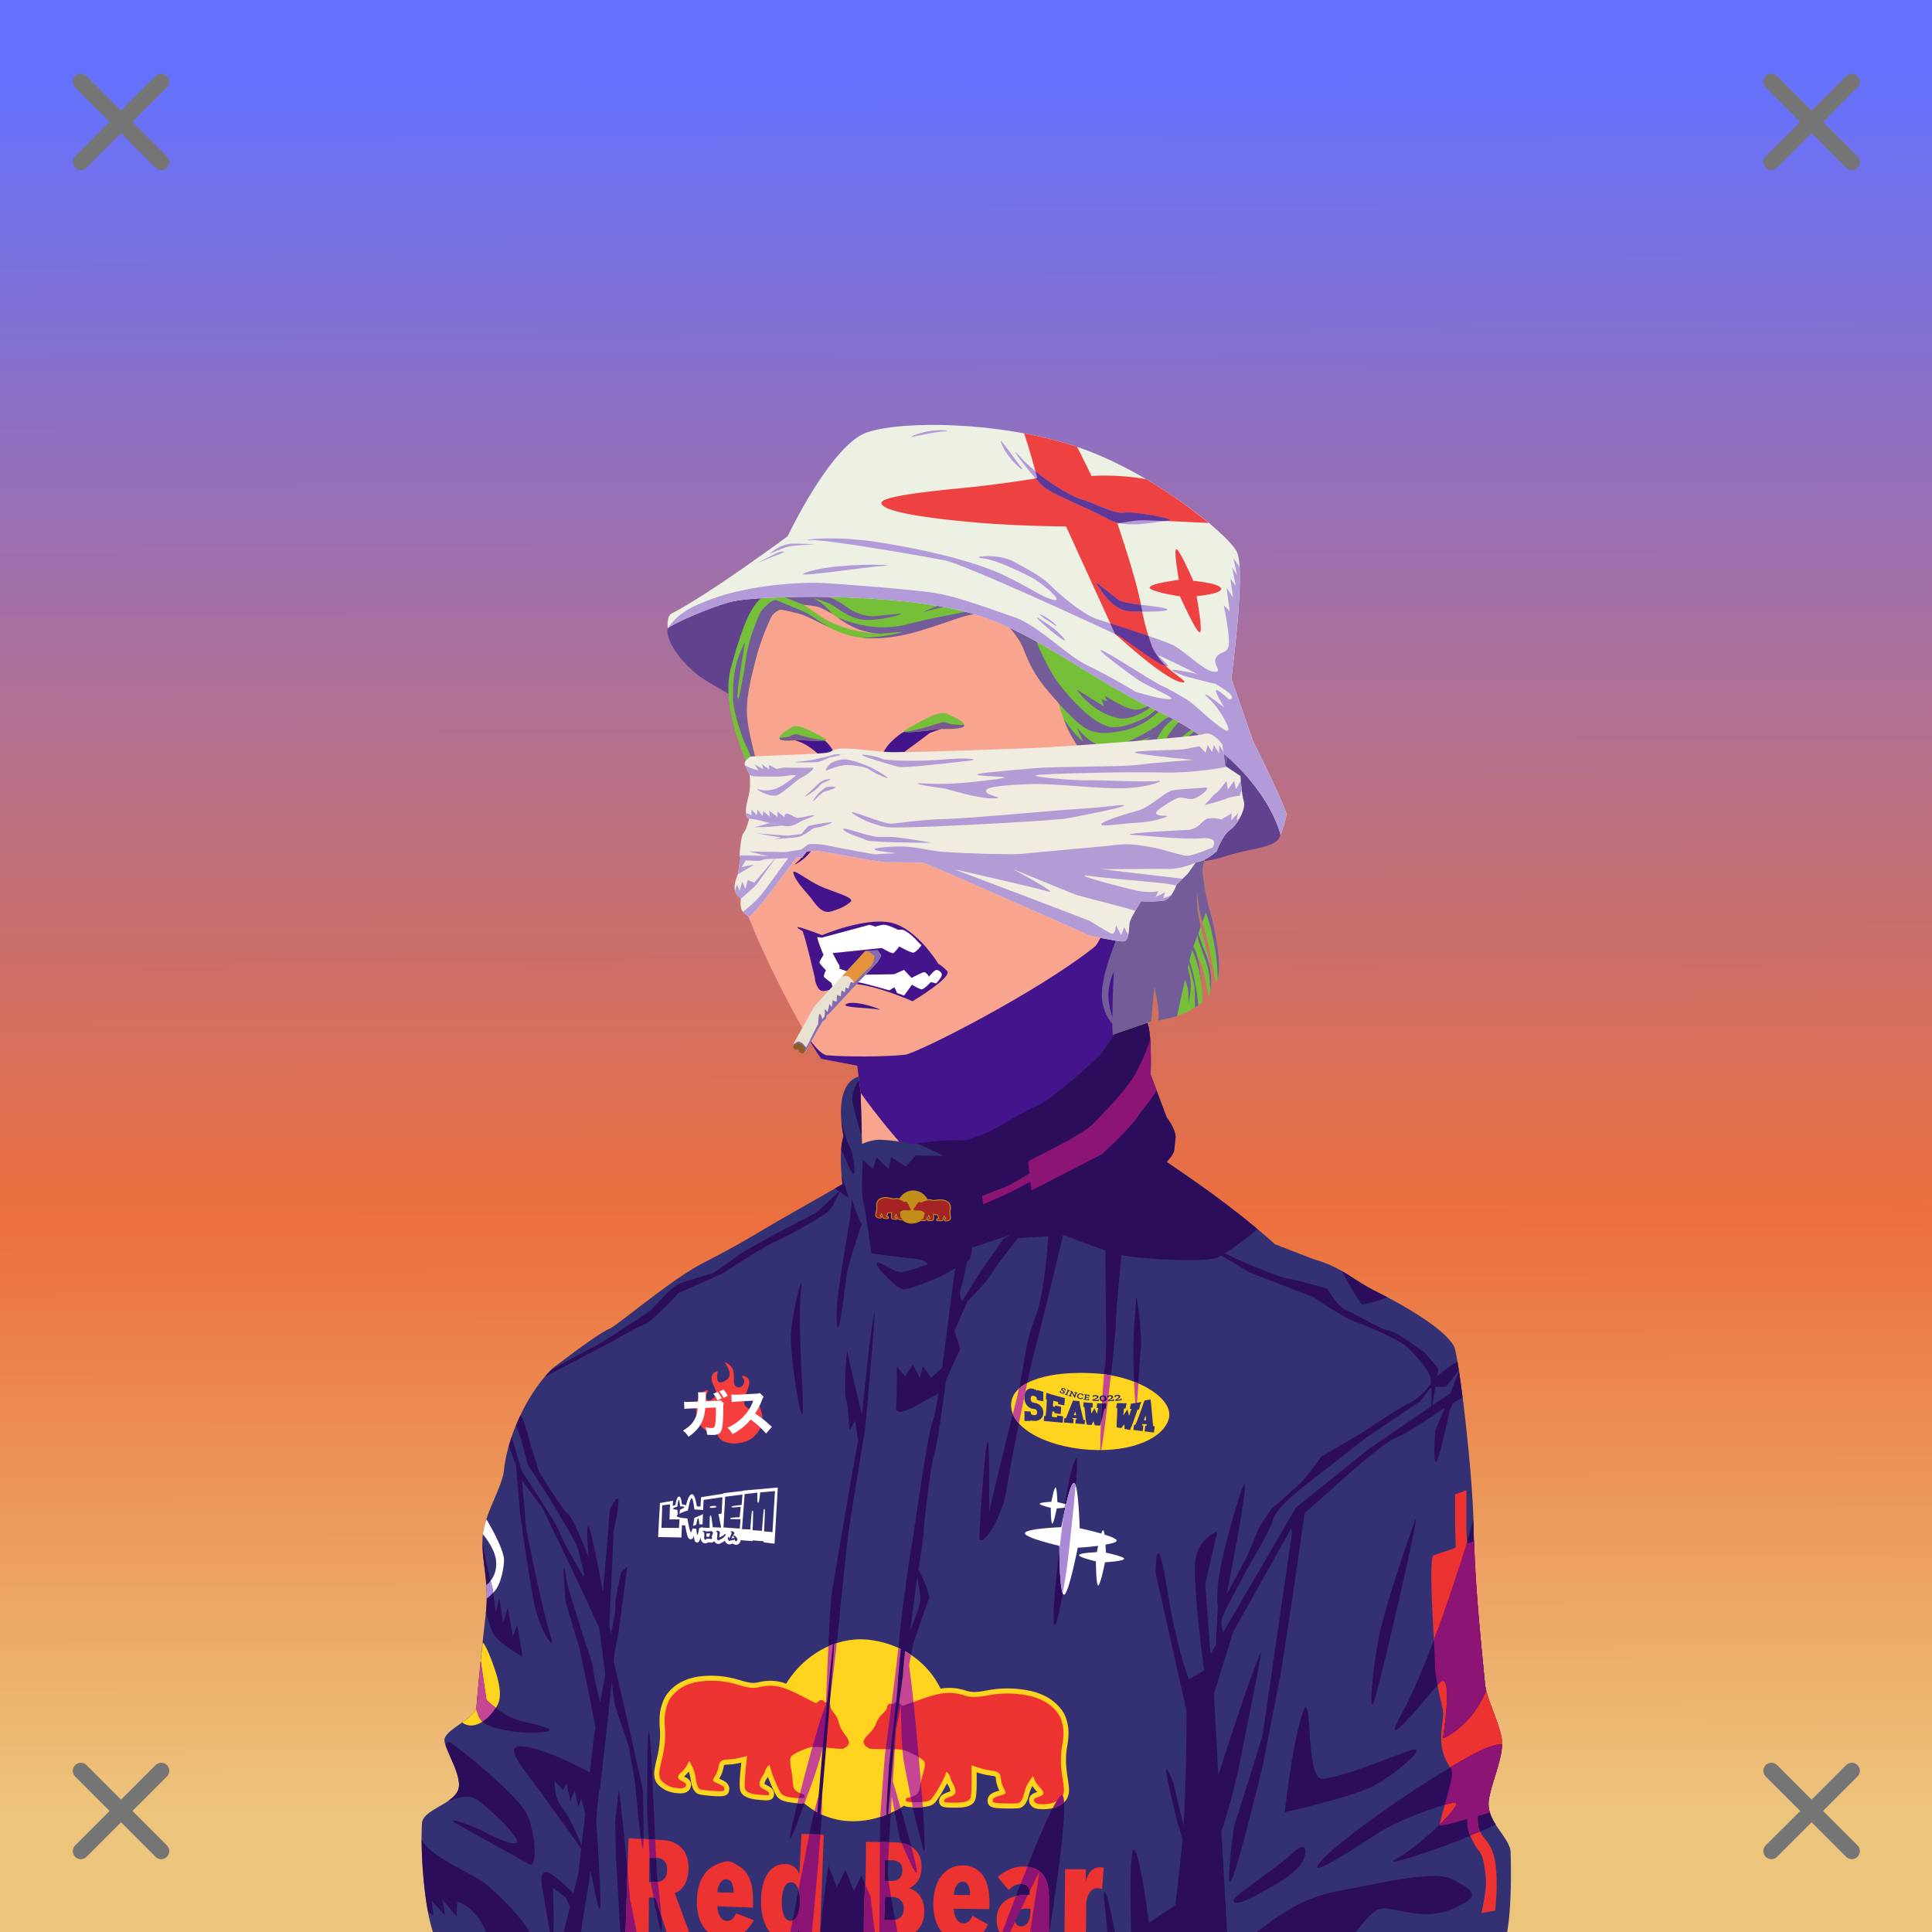 <svg xmlns="http://www.w3.org/2000/svg" xmlns:xlink="http://www.w3.org/1999/xlink" viewBox="0 0 2400 2400"><rect x="0" y="0" width="2400" height="2400" fill="#333333" stroke="none"/><g id='bg'><g id="Morning">
<defs>
<linearGradient gradientTransform="matrix(-1, 0, 0, 1, 4188, 1608)" gradientUnits="userSpaceOnUse" id="skyback-linear-gradient" x1="2990.24" x2="2985.89" y1="-1523.56" y2="641.41">
<stop id="skyback-c1" offset="0" stop-color="#6471ff"></stop>
<stop id="skyback-c2" offset="0.66" stop-color="#ec6f3d"></stop>
<stop id="skyback-c3" offset="1" stop-color="#edc47c"></stop>
</linearGradient>
</defs>
<path d="M0,0H2400V2400H0V0Z" style="fill:url(#skyback-linear-gradient)"></path>
</g></g><g id="person"><g data-name="Layer 1" id="Layer_1"><g id="HU01"><path d="M1233.75,607.69c-9.3-.15-18.39,0-27.19.06C1054,609.23,953,710.53,928.59,863.47c-3.41,21.35.1,40.92,4.44,59.44,5.31,22.61,11.86,43.67,8.56,64.56-6,38-24,80-23,112,.82,26,45.49,120.52,79.82,180.59,7.89,13.82,15.41,26.41,21.53,35.25l48.31,7.13s3.5,135.37,3.34,135.94c-2.62,9.82-27.16,19.71-59.62,51.09s-94.09,72.45-154.56,120.65c0,0-126.43,43.22-176.69,93.47s-32.18,256.78-33.75,325.1L594.38,2400h868.24l5.22-138.16,18.57-185L1546.72,2400h291.34l-61.65-415.12s29.47-306.6-35.53-353.6-153.47-66.4-153.47-66.4-106.63-68.76-124.47-87.35-59.47-52.72-59.47-52.72-4.86-42.31-11.19-104.62c-4.4-43.32-7.9-87.2-7-111.75,2.19-59.87.73-65.6,26-100.63,0,0,18.17,2.15,28.25-1.22s21.42-20.85,27.91-25.56c23-16.69,61.85-77.88,57.68-94-9.65-37.25-23.46-53.11-51.74-46.9,0,0,111.09-202.84-153.26-316.88C1291.31,610.85,1261.64,608.12,1233.75,607.69Z" style="fill:#f8a48e" transform="translate(0)"></path><path d="M883.39,2335.27c-4.91,6.13,2.23-27.37,35.35-40.62,17.36-6.94,21.28-12.26,30.08-17.06,12.14-6.63,27-11.47,39.84-10.85,22.74,1.1-47.89,26.07-69.92,34.33S888.89,2328.38,883.39,2335.27Z" style="fill:#43148c" transform="translate(0)"></path><path d="M1497.41,1845.75c-6.11,3.26-31.57,69.28-31.57,69.28l-37.12,78.41s-33.06,106.28-47.63,114.72c-40.64,23.52-47.36,26.68-95.75,32.15-5.17.59-17,1.88-17,1.88s-64.61,6.58-86.43,3.56c-24.57-3.4,24.43,29.71,77,38.44s105.34,16.4,105.34,16.4-9.72,111.88-9.47,165.63c.08,17.45,36-19.83,32.16-.81-1.25,6.24-9.36,21.19-17.16,34.59h92.84l5.22-138.16,18.57-185,11.71,62.74-4.84-46.78-2-137.15s-4.31-15.26-1.84-16.91,11-89.33,8.91-92.81A.65.65,0,0,0,1497.41,1845.75Z" style="fill:#43148c" transform="translate(0)"></path><path d="M1100.81,2266.41c-.88-.07-1.39.06-1.5.4-1.73,5.4,67.82,33.56,109.38,57.1,9.73,5.51-2.89,50.22,2.56,76.09h31.69c-8.7-36.85-15-73.54-22.13-79.34C1208.67,2310.79,1114,2267.35,1100.81,2266.41Z" style="fill:#43148c" transform="translate(0)"></path><path d="M1487.88,1835.47c-2.65.31-19.51,144.65-19.5,144.65l10.18,71.07,6.82,36,1-10.28L1546.72,2400h2.12L1537,2290.81l-3.41-39.62s-47.85-352.78-45.5-406.19C1488.36,1838.32,1488.25,1835.42,1487.88,1835.47Z" style="fill:#43148c" transform="translate(0)"></path><path d="M1776.16,1983.78l-35.63,28.69s25.18,108.54,34.88,189.47,10,116.51,12.53,159.5c.9,15.32,1,27.74.81,38.56h49.31l-59.5-400.66Z" style="fill:#43148c" transform="translate(0)"></path><path d="M1035.62,2318.22a4,4,0,0,0-1.24,1.81c-5.91,12.77-13,56.26-20.85,80h20.22C1036.5,2373.38,1040.24,2315.79,1035.62,2318.22Z" style="fill:#43148c" transform="translate(0)"></path><path d="M770.84,1888.94c-2.37.64-3,26.25-3,26.25s-9.33-27.81-10.53-25.57,4,15.21,5.75,34.54,1.13,42.75,1.13,42.75l-4.38,52.71-7.37,57.22s-8.59,138-21.47,219.25c-9.43,59.46-19.39,91-24.09,103.91H764c0-.74.14-1.12.19-1.94,1.6-29.92,1.45-49.75,4.25-94.53s.86-78.34,1.71-95.37,9.1-109.85,9.1-109.85,16.45,64.87,17.34,41.22-13.78-135.81-13.78-135.81,10.8,35.41,5.53,2.94c-2.57-15.85-11.75-97.66-15.53-113.57C772,1890,771.39,1888.79,770.84,1888.94Z" style="fill:#43148c" transform="translate(0)"></path><path d="M645.31,1906.41c-.13-.32-.22-.2-.25.4-.44,10.38.56,71.16,1.6,109.72.05,2.07.12,2.79.18,4.66.18,10.32.3,20.07.13,27.5L594.38,2400h16.34l10.12-71.91,3.69-86.59,25-186.78c3,12,11.61,44.4,14.25,36.87,3.19-9.1-2.87-78.78-2.87-78.78S647.34,1911.17,645.31,1906.41Z" style="fill:#43148c" transform="translate(0)"></path><path d="M1134,1673.81c1.36-4.6,9.4-14.36,27.74-23.81,24.63-12.68,37.69.46,53,1.32s35.1-.28,66.81-3.63,39.39-7.36,94.92-14.3c45.13-5.64,99.71-23.76,99.38-21.93s-29.7,17.3-100.72,29.27c-12.6,2.12-44.42,9.11-83.74,14.73s-51.21,7.66-73.55,7.77-22.69-7.78-36.29-8.39-19.75,3-19.75,3" style="fill:#43148c" transform="translate(0)"></path><path d="M1392.55,1108.56c-3.23,1.47-24.08,60.7-32.87,67.69-72,57.24-221,132.5-235.56,134-25.72,2.73-73.74,2.69-96.74.67-11.49-1-29-30.91-29-30.91,7.89,13.82,15.41,26.41,21.53,35.25l45,8.55,4.19,33.74s44.63,64.14,94.28,107.94c35,30.9,258.86,62.38,302.68,14.61-19.89-22-61.93-57.11-61.93-57.11-1.9-24.91-19.4-199.6-18.85-214.6,2.19-59.87,10.72-67.7,10.72-67.7l15.08-32.84S1395.77,1107.09,1392.55,1108.56Z" style="fill:#43148c" transform="translate(0)"></path><path d="M1782,1803.56s-22,112.35-38.29,150.69-35.18,93.34-34.61,112.47,32.41-34,32.41-34l31.56,38.87,20,28.32L1776.16,1987S1787.82,1843.2,1782,1803.56Z" style="fill:#43148c" transform="translate(0)"></path><path d="M644.6,1906.54c.42-9.65,16.27,106.28,16.27,106.28s6.08,69.67,2.89,78.78-15.67-42.36-15.67-42.36S643.91,1922.76,644.6,1906.54Z" style="fill:#43148c" transform="translate(0)"></path><path d="M1073,1634s3.76,32.45,9.86,48.08c2.17,5.58,5.31,9.93,15.39,11.06s21.48-22.23,43.93-44.66c20.8-20.77,69-92.84,70-96.5,1.32-4.94-58.3,79.19-83.46,100.17-13.61,11.35-27.31,23.61-30.58,21.87-3.1-1.66-10.46-6.57-10.46-6.57Z" style="fill:#43148c" transform="translate(0)"></path><path d="M1095,939.12c4.44-7.67,5.49-13.41,22-26.28,15.68-12.21,44.66-9.46,56.23-10.93s-18,8.44-18,8.44-16.8,12.92-29.07,21.64c-15.47,11-19.17,25-23.59,27.14s.28-5.69.28-5.69-10.76,8-15.52,13.11S1088.72,950,1095,939.12Z" style="fill:#43148c" transform="translate(0)"></path><path d="M979.64,915.42c-4.14,2.76,7.07,3,16.31,7.19s18.58,12.29,18.58,12.29L1028.28,953s6.06,9.35,8.17,10.4.27-6.2.27-6.2l8,12.87c.87-16.35-7.84-41.52-21.76-51.35S983.78,912.66,979.64,915.42Z" style="fill:#43148c" transform="translate(0)"></path><path d="M990.12,1071c9.93-8.16,26.6-34.39,26.6-34.39s18.77-29.9,22.93-46.27,1.31-29,1.68-34.44c.44-6.46,5.37,18.09,3.86,25-2,9-1.88,15.25-7.89,30.08s-11.18,23-16.18,29.24c-2,2.48-10.44,13.85-17.73,21.92S981.78,1077.81,990.12,1071Z" style="fill:#43148c" transform="translate(0)"></path><path d="M1434,1037.55c.25-3-6.58-11.07-6.7-15s2-14.38,7.25-20.73c1.91-2.3,10.08-11.62,12.44-14.26,10.2-11.35,19.76-20.68,32.19-25.2,12.09-4.4,13.25-3.81,21.21,1.69s9.78,9.59,10.62,20.29-13.13,37.53-13.13,37.53-24.81,40.09-32.07,43.94c-1.3.69,21.49-33.67,21.49-33.67s9.53-15.69,9.37-32.89c-.13-13.3-8.88-17.07-8.88-17.07s-6,21.54-9.83,22.08,2.45-9.49-5.28-6.07-13.44-12.83-13.44-12.83-8.94,5.58-11.68,9.42,7.4,15.74,7.4,15.74,8.37,6,11.11,11-4.56,20.84-4.56,20.84a50.3,50.3,0,0,1-10.93,16.43c-7.69,7.63-24.89,4.83-25.25,1.41s13,3.88,17.64-1.39,15.84-26.07,15.44-31.29c-.22-3-15.22-22.6-14.89-15.34.27,5.93,4.67,24-.11,33.76s-4.69,8.46-10.34,14.08-8.38-3.8-12.26,3.15c-4.25,7.63-.62,13.76-.62,13.76s-5.57-2.38-7.26-5.63c-1.09-2.09,1.65-8,1.84-8.84C1415.91,1057.24,1433.52,1043.58,1434,1037.55Z" style="fill:#43148c" transform="translate(0)"></path><path d="M1415.81,1074c0-.62,10.51,4.42,10.51,4.42l11.26-3s9.8-3.95,9.94-3.23-6.5,5.61-9.37,6.11-6.18,3.72-11.77,2.66S1415.82,1074.58,1415.81,1074Z" style="fill:#43148c" transform="translate(0)"></path><path d="M1010.74,1052.16l15.9-10.94-11.73,3.38" style="fill:#43148c" transform="translate(0)"></path><path d="M1024.48,1051.16l9-7.84,5.72-2.86-8.58,1.94-7,7" style="fill:#43148c" transform="translate(0)"></path><path d="M1034.44,1049l6.92-5.82,6.18-3.23-4.06,4.8-5.62,3.69Z" style="fill:#43148c" transform="translate(0)"></path><path d="M985.49,1084.05c1.73,10.4,18.78,27,22.94,32.82,8.1,11.37,14.43,18.45,24.89,15.08s15.5-5.19,23.3-11.65c6.31-5.22-20.57-11.84-37.22-19.23C1003.6,1094.07,984.49,1078.08,985.49,1084.05Z" style="fill:#43148c" transform="translate(0)"></path><path d="M1070.63,1681.58c1.83-8.51-7-18.93-24.34-24.86s-25.64,4-44,3.4-13.5-3.12-37.82-6.46-35.28-9.36-77.88-16.3c-34.62-5.65,75.3,24.45,80.54,25.42,34.74,6.39,23.32,5.16,40.46,5.27s16.13-4.83,26.56-5.44,15.15,3,15.15,3" style="fill:#43148c" transform="translate(0)"></path><path d="M1085.51,1945c1.73-21,7.18,19.43,7.18,19.43l5.75,89s20.42,42.79,30,60.73-33.81-24.7-40.65-42.53-4.26-36.72-4.26-36.72S1083.78,1965.94,1085.51,1945Z" style="fill:#43148c" transform="translate(0)"></path><path d="M1052,1897.57c-1.59-1.43-10.55,93.73-10.55,93.73s.54,6.57-10.69,49c-8.66,32.71-25.88,50.2-25.88,50.2s-60.33,55.73-67,58.55c-25.38,10.76-95.6,6.88-113.88,6.83-11.11,0,16.76,6.5,43.65,11,22.77,3.79,88.06-6.67,88.06-6.67s75.12-67.44,75.94-76.5c5.67-23,12.81-51.43,12.81-51.43s6.42-67.3,7.15-89.84C1051.72,1939.61,1052.22,1897.77,1052,1897.57Z" style="fill:#43148c" transform="translate(0)"></path><path d="M1071.48,1458s0,39.9-.75,46.75-2-12.57-2.26-19.36S1067,1465,1067,1465Z" style="fill:#43148c" transform="translate(0)"></path><path d="M1474.32,939.55s-29.21,20.28-43.59,33.54c-7.7,7.09,9.19-14.34,8.88-12.61s-11.76,5.95-8,3.54,12.82-8.58,12.82-8.58,32.3-21,36.59-33.46S1479.38,934.68,1474.32,939.55Z" style="fill:#43148c" transform="translate(0)"></path><path d="M1516.65,1016s-7.91,9.61-41.19,47.87-14.41,15.5-17.23,16.17c-9.26,2.17-9.35,11.73-18.16,16.57s-7.56,3.1-17.06,4.36c-6.23.83-17.55-1.6-20.2-.91s2,1.88,2,1.88-4.74,0-6.28,1.18,7.74,1.29.12,3.49,11.26,1.8,11.26,1.8,22,3.73,33-2.74,18.64-18.45,23.54-22.76S1495.46,1060.32,1516.65,1016Z" style="fill:#43148c" transform="translate(0)"></path></g></g><g id="Red-Bear-Race-Suit">
<path d="M1388,1247.31l2,30.85-24.5,33.62s-57.84,53.77-77.22,61.75-54.74,31.74-70.19,36.66-11.1,6.93-30.06,6.19-53.34,4.71-53.34,4.71-24.7-4.81-40.69-5.21-25.35,8-23.25,3.59l-1.62-60.91-2.66-21.09c-33.24,10.57-18.62,74.22-18.62,74.22-6,16-2.25,51.49-1.35,59.31-4,2.31-22.68,13.17-63.31,36.19-44.59,25.25-54.06,33.08-108.88,61.28-40,20.57-102.94,74.37-115.93,81.56-16.63,6.87-62.06,42.61-70.91,48.88-33.2,31.68-57.53,87.45-61.5,127.84-2,20-22.38,51.38-25.84,77.19-4.18,31.13,8.33,58.18,3.37,100.5-4,34.25-8,72.67-11.62,116-1.24,14.81-42,28.83-39.75,42.5s19.21,39.36,18,56c-1.6,21.85-44.89,27.8-45.91,46-2,35.4,2.11,79.19,6.22,103.78a246.37,246.37,0,0,0,7.31,31.28H1872.19c2.78-15.32,5.83-44.66,4.34-99.12-.4-14.79-20.63-30.82-26.12-50.44a37.62,37.62,0,0,1-1-4.69,32.15,32.15,0,0,1,0-9.5c3.13-21.26,18.31-53.15,16.5-73.84-1.62-18.41-19.53-53.2-21.16-70.16-6.78-70.32-13.18-130.69-14.34-200.91-.9-54-14.58-179.16-22.76-214.84-3.77-16.49-43.91-45.2-97.18-71.69-33.48-16.64-40.32-29.25-78.41-40.56-.09.1-48.29-18.73-48.37-18.63-.44-.32-21.72-20.45-62.16-51-25.27-19.08-51.79-37.3-72.12-51.06,2.3-2.59,7.08-7.79,8.87-12.81,1-4.59,1.25-12.16,2.22-18.59-1.35-12-11.16-24-11.16-24l-19.93-53s1.69-52.44-4-64.41S1388,1247.31,1388,1247.31Z" style="fill:#333173"></path>
<path d="M1019.5,2225.75c-5.32,1.32-21.28,89.59-21.28,89.59L981.81,2400h26.78c4.54-49.35,14-145.18,12.47-169C1020.82,2227.16,1020.26,2225.56,1019.5,2225.75Z" style="fill:#2c0d5b"></path>
<path d="M604.31,1887.25a95.26,95.26,0,0,0-4.15,16.69c-.09.63-.06,1.24-.13,1.87l.59,1s14,16.58,15.57,31.57-5.08,23.82-9.35,28.37a21.13,21.13,0,0,1-2.81,2.1c.41,5.46.63,11.15.56,17.15,5-4.23,9.88-8.83,12.41-12.87,6.43-10.31,9.18-28.61,9.12-35.35C626,1927.44,614.46,1904.4,604.31,1887.25Z" style="fill:#fff"></path>
<path d="M1831.19,1914.66c-13,4.59-44.18,15.52-50.28,17.31-7.46,2.19,2.12,123.06,1.59,135.09s6.93,44.3,9.59,55.78-4,26.27-1.06,46.5,12.78,25.69,12.78,34.44-14.73,55.83-15.43,63.47c-.31,3.33,54.39-13.18,62.46-15.63-.12-.4-.32-.78-.43-1.18a37.62,37.62,0,0,1-1-4.69,32.15,32.15,0,0,1,0-9.5c3.13-21.26,18.31-53.15,16.5-73.84-1.62-18.41-19.53-53.2-21.16-70.16C1838.72,2029.94,1833.22,1975.1,1831.19,1914.66Z" style="fill:#ed3232"></path>
<path d="M599.66,2039.94c-2.68,25-5.32,51.26-7.75,80.5-.55,6.56-8.89,13-17.79,19.28,13.5,10.48,32.79-2.23,43.66-21.16,8.89-15.47-2.95-45.1-8.4-59.34C607,2053,603.91,2045.4,599.66,2039.94Z" style="fill:#ffd41e"></path>
<path d="M1388.09,1247.34l2,30.07-.06.09,0,.66-24.5,33.62s-57.84,53.77-77.22,61.75-54.74,31.74-70.19,36.66-11.1,6.93-30.06,6.19c-17-.67-43.22,3.24-49.22,4.15,15.73,5.82,33.16,15.47,33.16,15.47l-34.75-.66-11.81,13.91-18.56-11.78-2.94,14.75-14.75-14.34-5.07,14.34-12.24-11.41s-2.52,41.34.43,51.88,10.13,64.5,10.13,64.5,42.55,5.47,53.09,6.31,21,5.92,14.28,8-23.72,9.42-32.22,8.63-27.77-15.55-28.56-10.44,24.58,29.64,31.75,31.75,49.34-16.47,49.34-16.47,8.2-4.86,16.69-9.78c-4,25.6-10.44,79.35-16.53,123.87l-13.66,12.6-10-14.5-4.06,14.5-8.62-16.78-9.53,15L1114,1697.19s.45,38.11-.91,50.81,19.51,1.35,29-4.09c8.27-4.73,20-10.71,23.63-12.6-2.37,15.07-4.57,27.1-6.25,31.31-7.81,19.53-23.43,138.64-26.69,155.57s-14.3,98.26-16.25,123-15.36,122.61-16.91,136.34-6.34,82-6.34,82l-.84,140.47h22.4c-3.48-18.54-11.27-60.3-12-69.84-.45-6.12,2.22-53.07,5-98.47,4.35,24.33,9.84,52.31,9.84,52.31s21.47,52,21.16,40.47-22.41-86.53-22.41-86.53-3.77-13.61-7.38-25.19c1.9-30.21,4.07-64.41,4.07-64.41l6.15-30.62c-.07,12.18.11,24,.47,33.31,1.48,38,3.75,39.78,10.5,76.13s12,50.39,16.5,69.28-.72-56.69-.72-56.69-10-127.39-16.81-171.44l5.53-27.4s15.76-46.4,19.16-54.82c2-4.88-7.41-25.34-12.85-36.5,2.57-16.42,5.94-38.56,6.22-45.5.42-10.2,8.81-84.63,13-95.87s15-94.19,15-94.19l17.5-38.28-6.93-22.75,15.81-36.25s23-22.31,31.12-36c5.52-9.31,20.6-28.56,31.75-42.63l37.75-2.4c-2,25.16-5.59,73.79-16.93,103-14.15,36.45-10.15,50.58-24.91,108.9s-31.66,129.94-31.66,129.94.83-94.12-2.19-86.47-9.47,97.43-9.87,117.07,27.59-19.25,33.56-57.25,28-147.84,35-172.88c6-21.62,28.51-115,35.38-143.53l1.62-.09s27.64,11.12,50.94,18.81c-.19,43.86,2.12,130-.28,141.69-2.89,14.09-8.46,119.47-5.16,106.93s18.31-141.21,18.35-157.09c0-11.4,4.16-56.07,7-85.75,1.11.25,2.47.63,3.44.81,20.93,3.86,97.46,8.81,114.53,2.75a47.31,47.31,0,0,0,5.94-2.94l35.28,21.1,79.1,30.53s39.57,27.08,54.84,31.94,56.22,23.58,63.16,31.22,24.28,25,27.06,35.4a56.68,56.68,0,0,1,1.22,9.22c-6.58,8.13-16.38,19.06-25,22.91-13.92,6.24-63.85,39.84-63.84,39.84l-47,27.38s-17.78,23.51-23.06,29.75-39.81,36-39.81,36l-14.91,22.56s-13.91,34.56-17.75,41.28c-3.32,5.82-17.94,33.5-22.43,42l5.53-29.19s23.7-122.19,15.5-106.68c-3.94,7.43-19.32,58.08-27.35,95.74s-4.75,54.91-4.75,54.91l-2.47,48-6.65,11.47-6.53-87.19,15.12-65.15s-21.48,6.43-26.84,32.19,10.4,140.37,10.4,140.37l-18.78,10.91s-7.34-15.51-17.62-61.5-11.8-72.47-17.78-90.1-6.16,19.6-6.16,19.6l38.41,170.93s.3,81.61-3.72,143.16c-6-26-12.32-52.44-12.31-52.44s-10.31-27.31-9.19-15.53,13.65,62.66,13.65,62.66,3.58,11.78,6.57,21.56c-.28,3.22-.51,6.77-.82,9.78-6.25,61.22-8.25,72.56-8.25,72.56l-32.53,21.54s-14.69-109.79-20.34-87.82c-3.68,14.3-2.63,53.71-2,99.44h119.34l-7-124.75a757.66,757.66,0,0,0,24-91.66c7.41-38.92,28.35-137.86,24.56-129.9-12.83,27-52.4,151.5-52.4,151.5L1508,2104.28l23.69-76.59,72.43-129.35c.31,3.16.79,6.25.79,6.25l-36.44,250.6-15.66,51.19L1533.09,2268s-11.9,85.46-3.06,67,38.44-140.75,38.44-140.75l22.72-116.56,10.78-69.06,18.75-129.16,28.37-24.84s64.68-60.07,84.53-68.35,61.1-37.72,61.1-37.72l-11.84,28.69s-3,44.74,1.43,38.69,16.35-62.91,16.35-62.91l4.4-10.18,11.69-6.85c-.36-2.84-.7-6-1.06-8.78q-1.12-8.76-2.22-16.63c-.38-2.58-.76-5-1.13-7.37l-10.5,27.31-22.5,15.41,3.82-23.22h12.75a217.76,217.76,0,0,0,16.21-20.94c-.56-3.61-1.11-7.23-1.65-10.37-9.19,5.07-24.15,17.17-25.13,18l1.54-9.32-16.66-19.43s-34.68-26.37-45.1-27.75-43.72-22.22-53.43-25.69-22.91-26.38-22.91-26.38-38.18-11.11-48.59-12.5c-9.32-1.24-59.47-21.27-78.44-31.46,11.34-7,26.91-18.88,40.34-29.94-10.16-8.53-23.23-19.2-40.59-32.32-25.27-19.08-51.79-37.3-72.12-51.06.1-.11.29-.37.4-.5l-.37-.25c2.31-2.59,7.08-7.79,8.87-12.81,1-4.45,1.26-11.69,2.16-18-1.42-12-11.13-23.84-11.13-23.84l-19.93-53s0-.7,0-.75.08-3.29.15-7.63c.21-15.31.09-47-4.18-56C1419.7,1258.84,1388.38,1247.45,1388.09,1247.34Zm-321,94.75c-4.66,5.62-9.77,17.77-8.12,26.35,1.74,9,6.85,30.2,11.53,41.06l-1.34-50.94Zm-21.68,51.63a167.09,167.09,0,0,0,2.5,17.22c0,.11-.06.26-.1.37l.07.38a51.87,51.87,0,0,0-2.41,11.4c-.18,1.6-.39,3.11-.5,4.79a2.4,2.4,0,0,0,0,.28s0,0,0,0c4.86,9.89,12.39,30.16,15.22,30.25,3.1.09-.41-26.76-4.28-33C1052.66,1420.33,1048.28,1404.65,1045.41,1393.72Zm.15,66.28c.38,4.64.78,8.31,1,10.25l-.09.06c0,.15,0,.56.06.69-.58.34-8,4.59-9.28,5.31l5.25,3.69-28.28,26.34-43.5,22.54s-47.64,25.66-53.41,30.37-32,22.53-32,22.53-26.18,7.32-39.28,12-33,30.38-39.28,35.1-45.57,29.86-57.62,37.71c-10.23,6.67-45.51,23.14-65.94,36.63-2.28,2.37-4.51,4.83-6.69,7.41l28.59-15.22,55-28.82s30.89-17.8,41.37-22,41.38-38.21,41.38-38.21l55-24.63s53.45-35.11,68.12-40.87,54.48-29.33,61.81-35.1c6.73-5.28,14-22.29,15.32-25.34l11.56,8.12S1049.37,1472.59,1045.56,1460Zm12.53,29.44c0,27.13-21.47,120-18.68,152s10.45-50.8,13.93-65.41c3.34-14,16.14-52.71,17.22-56C1068,1519.74,1058.09,1489.44,1058.09,1489.44Zm12.47,30.59c.37,0,.61-.55.63-1.91C1071.19,1518.12,1070.61,1519.89,1070.56,1520Zm136.89,29.78,49.21-16.31-10.35,5.56s-21,30.58-27.15,39.41-24.07,38.25-24.07,38.25-4.29-8.54-1.81-15c2.15-5.62,6.63-27.85,8-34.53.08,0,.4-.25.47-.28C1207.2,1564.35,1207.45,1549.81,1207.45,1549.81ZM1667.06,1579c9.74,19.61,24.75,41.94,24.75,41.94s19.14-4.09,31.63-9.44c-4.28-2.25-8.52-4.49-13-6.72C1690.7,1595,1680.15,1586.6,1667.06,1579Zm-671.65,14.75c-1.69.16-10.4,36.55-12.66,59.16-2.78,27.83,13.93,125.94,14.63,99.5s-7-110.92-2.1-152.38C995.8,1595.63,995.8,1593.74,995.41,1593.78Zm416.21,19c-.26,0-.44.91-.53,3.09-.67,17.49-1.34,14.81-2.68,39.69s.5,85.22,2.68,90.09,4.05-55.8,6.07-70.59C1418.92,1662.09,1413.46,1613.08,1411.62,1612.75Zm-325.34,17.5a9,9,0,0,0-.59,2.44c-6.44,36.31-11.13,90.25-15,124.5-2.29-9.48-17-70.55-17.91-77.69-1-7.7-4.79,49.13-1.91,58.28s4.25,39,4.25,39l7.13-12,3.69,24.91c-5.8,30.44-28.42,163.75-32.16,185.44-2.93,17-6.28,97.69-7.75,143a52.33,52.33,0,0,0-3.06,7.09c-10.31,28-36.07,126.44-41.22,153.13s20.62-46.38,20.62-46.38,15.44-38.85,20.6-65.53c1.52-7.89,2.9-16.76,4-25.19,3.73-23.7,12.56-97.73,13.78-111.15,1.55-17,10.84-109.24,13.94-130.94s20.15-125.53,20.15-125.53S1088.18,1628.3,1086.28,1630.25Zm691.63,92.81c.44,9.77.29,17.65.12,23.82l-78.22,53.53-89.9,72.21-90.53,155.44-2.26-11.68,1.41-7.5c5.15-13.54,24.57-46.91,27.31-53.32,2.88-6.72,30.7-50.88,35.5-67.68s41.79-44.16,41.78-44.16l74.41-58.1,66.22-44.62ZM646.44,1758.25c-1.94,4.09-3.65,8.21-5.35,12.34,7.28,17.33,14.1,48,14.1,48l27.47,42.82s30.31,49.92,33.87,58.84c2.11,5.28,5.51,21.45,9.31,35.47l-1,3.19c-12.55-21.93-28.69-50.47-29.44-54.94-1.12-6.63-47.32-76.75-47.32-76.75l-12.5-41.94c-1.2,3.54-2.4,7.07-3.4,10.56l1.84,5.31,6.91,18.79,5.37,62.4s10,72.42,17,108.13,28.39,64.89,21.06,42.9c-10.67-32-30.88-135.09-30.88-135.09l-5-58.84,25,33,37.32,77.68,33.47,71.75,7.71,58.63s-3.27,16.79-6.53,33.94c-2.34-9.46-8.43-34.31-8.43-40,0-6.87-12.66-42-12.66-42L705,1969.44s-4.09-26.75-4.72-21.69,2.19,42,2.19,42l17.34,57.5L732.44,2108l7.31,38.22c-1.28,7.27-2.27,13.21-2.41,15.15s-2.93,26-4.56,40.54c-16.79-9.66-62.07-31.52-84.78-32.63-23.41-1.14,2.29,28,16.56,47.41,13.19,17.93,51.16,70.83,57.47,79.62-1.11,9.62-3.56,31-3.56,31L712.28,2352c-9.38-9.52-26.41-25.82-34.09-26.37-10.81-.79-2.5,30.06-2.5,30.06s4.39,30.14,7.78,44.28h3.94c1-16.1-.44-54.91-.44-54.91L702.62,2357l5.57,11.37L700.28,2400h21.63c1.08-12.6,11.3-66.26,11-73.66-.55-14.88,11.17,57.77,12.72,43.19s-5-107.31-5-107.31,3.55-46.66,4.56-39.28l6.9-59.85,7.76-74.31c1.53,11.92,3.62,28.31,3.62,28.31l17.75,53,7.59,44.1s7.22,80,9.63,82.06,0-74,0-74-23.94-107.45-36-158.12l.9-8.57s-.18-1.1-.18-1.12l4.93-24.28,11.13-83.84-7.41,6.06s-8.45,36.69-7.43,42.75-5,32-5,32l-.4,4.15c-.61-3.39-1.28-7-2.1-11.5l5.44-117.25s7.06-33,5.84-39.78-10.71,12.66-10.71,12.66l-3.07,40.59L749,1977.53c-5.71-30.21-11.72-60.82-15.19-73.65-1.49-5.54-2.52-7.8-3.19-7.85-2.65-.18.08,32.49.57,38.16-6-14.43-19.35-48.78-25.72-53.57-7.13-5.34-36-52.78-36-52.78L659.12,1795S651.49,1763.23,646.44,1758.25ZM1337,1811.47c-.52-.06-1.25,1.11-2.22,3.78-10.34,28.5-14.09,70.38-20.06,121.13s-7.85,86.36-3.81,81.84,14.22-65.45,15.46-78.19C1327.47,1928.49,1342,1812,1337,1811.47Zm421.41,76.09a13.06,13.06,0,0,0-1.57,3.6c-14.67,41.69-34,99.58-42.47,135.87s-15.46,111.19-7,84.94C1715.34,2087.36,1762.65,1884,1758.38,1887.56Zm71.87.22c-22.43,82-62,192.09-89.06,241.13-29.47,53.48,26.19-14.21,45.84-37.13s5.44,67.69,5.44,67.69,34-12.84,53.78-59.35a53.22,53.22,0,0,1-1.53-7.87c-6.78-70.32-13.18-130.69-14.34-200.91C1830.36,1890.31,1830.28,1888.86,1830.25,1887.78ZM599.41,1916.44c0,1,0,1.89.06,2.84.06,3,.18,5.89.41,8.84.44,5.68,1.13,11.47,1.87,17.35.61,4.88,1.16,9.78,1.69,15,.07.66.12,1.33.18,2,.29,3,.51,6.13.69,9.31.07,1.16.14,2.32.19,3.5,0,.15,0,.29,0,.44.13,3.23.14,6.58.09,10,0,.6,0,1.19,0,1.78-.09,5-.38,10.09-1,15.5,0,.27,0,.51,0,.78,2.57,7.59,6.42,18.79,7.35,21.87,4,13.52,38.31,32.47,38.31,32.47l-6.78-39.65-5.41,14-6.31-35.6-5.84,18.91-4.5-31.1-4.5,17.6L612,1973.81S604.35,1945.2,599.41,1916.44Zm540.28,42.18c1.53,10.87,3.07,21.42,3.62,26.26,1,8.64-12.59,40.28-12.59,40.28l7.59-57.75S1139.33,1960.89,1139.69,1958.62Zm-542.5,104.66c-1.81,18.11-3.6,37-5.28,57.16a10.36,10.36,0,0,1-.47,1.84c1.86,6.91,4.14,12.83,7.53,16.22,8.45,8.45,45.42,15.83,71.31,13.72s7.39-7.38-19-13.19-47-27.47-47-27.47Zm1025.31,57.44c-1.13-.5-2.61,1.88-4.66,8.19-13.09,40.38-21.84,122.25-21.84,122.25s77.5-17.47,105.88-30.57,77.5-55.66,49.12-45.84-88.42,34.91-109.16,34.91C1624.35,2209.66,1628.61,2123.41,1622.5,2120.72Zm-816.47,30c-.3-.34-.57.75-.81,4-1.26,17.13-1.34,94.46-1.34,94.46l5.06,92.38s11.69,66.12,13.12,56.38-6-69.47-6-69.47l-2.31-48.07-4.81-99.75S807.32,2152.16,806,2150.69ZM556.5,2163.88c-1.4.29-2.35,1.61-2.94,3.62,0,0,0,0,0,0,1.12,3.47,2.77,7.37,4.56,11.5a3.62,3.62,0,0,1,.13.35c1.61,3.7,3.22,7.39,4.87,11.31.55,1.29,1.08,2.54,1.6,3.84.44,1.1.84,2.19,1.25,3.28.6,1.62,1.12,3.22,1.62,4.81.25.77.51,1.53.72,2.29.5,1.73.85,3.4,1.16,5.06.12.62.29,1.26.37,1.87a30.24,30.24,0,0,1,.35,6.35c0,.1-.06.18-.07.28s0,.32,0,.47c-.56,7.61-6.29,13.24-13.41,18.18,18.74-5.57,28.27-8.95,42.72,3.5,16.55,14.28,34.26,30.82,41.69,43.38s-20,2.29-36.54-6.84-47.4-19.42-41.12-14.28,83.35,46.24,93.62,53.09,9.16-35.38-1.68-60.5-82.79-81.66-94.78-90.22a8,8,0,0,0-2.6-1.31A3.34,3.34,0,0,0,556.5,2163.88ZM1865.84,2167c-7.61-.46-20,3.62-39.53,14.28-57.85,31.65-159.36,101.53-184.47,129.91s42.59-16.38,69.88-33.85,79.66-36,94.94-38.22-40.38,52.42-72,69.88c-26.57,14.66,76.58-19.1,123.38-42.59a62.28,62.28,0,0,1-7.59-16,37.62,37.62,0,0,1-1-4.69,33.87,33.87,0,0,1-.32-5.63V2240a31.77,31.77,0,0,1,.32-4.53c.39-2.65,1-5.5,1.68-8.44a.53.53,0,0,0,0-.12c.7-2.9,1.55-5.94,2.44-9,4-14,9.49-29.45,11.53-42.88a68.27,68.27,0,0,0,.75-7.53C1865.85,2167.33,1865.84,2167.17,1865.84,2167ZM689.09,2212.66l10.57,11.12,4.15-8.28,4.72,21.91,5.35-13.32,4.74,21,3.26-11.24,5.18,18.93c-2.29,20-3,26.31-4.59,39.75-4.89-12-14.78-35.56-23.66-46.22C687.4,2232.64,689.09,2212.66,689.09,2212.66Zm79.72,10.28-4.56,39.28c.38,21.67,1,45.25,1,45.25L770.5,2400h20.38l-8.16-40.75S774.16,2261.88,768.81,2222.94Zm550.31,7.18c-9.28-.26-48.24,100.41-74,169.88h9.75c11.44-23.93,24.47-51.34,24.47-51.34l11.84-23.72L1280,2398l-.37,2h24c7.56-48.1,23.89-158,16.53-169.22A1.29,1.29,0,0,0,1319.12,2230.12Zm-795.31,54.57c0,.2,0,.42,0,.62,0,4.93.21,9.91.38,14.88.16,4.52.33,9,.59,13.47.25,4.25.52,8.48.85,12.59.37,4.68.82,9.18,1.28,13.56.29,2.88.55,5.86.87,8.57.86,7.21,1.76,14,2.69,19.59.41,2.47,1,4.39,1.41,6.72a28.14,28.14,0,0,0,6.68,5.19l-2.37-18.63,16.59,18-3-19.31,17.28,20.65,1-17.62s12.24.12,27.6,21.87a67.36,67.36,0,0,1,8.18,15.19h54.41c-14.49-23-36.27-43-50.44-56.16-17.27-16-74.21-36.48-83.81-58.87C523.94,2284.83,523.87,2284.8,523.81,2284.69Zm1094,9.65c-2.2,0-5.37,1.53-9.59,5.47-16.88,15.76-54,41.09-68.63,52.91s-6.76,16.88,21.94,1.12,41.06-23.06,52.31-35.43C1622.25,2309.12,1624.37,2294.45,1617.78,2294.34Zm-588.72,23s-8.35,56.58-9.78,82.69h67.44l-5.44-44.31-11.22-25.81-9.28,19.18-10.56-26.44-10.6,21.82Zm751.63,13.16c-30.91-.21-77.16,11.26-114.81,17.81-39.27,6.83-69.26,23.83-104.44,51.72h122.75c11.18-13.91,21.17-27,30.78-28.78,17.46-3.28,51.33,16.37,89.53,0s25.08-22.93,1.06-36C1799.56,2331.91,1791,2330.54,1780.69,2330.47ZM1372,2349.91c-2.31-.46,2.13,27.71,3.28,50.09h9.78c-4.07-20.39-7.92-38.73-10.25-44.78C1373.47,2351.64,1372.57,2350,1372,2349.91Z" style="fill:#2c0d5b"></path>
<path d="M1334.1,1842.17c-2.82-.16-6.64,13.12-9.84,26.63-4.39-1.46-10.75-2.82-10.75-2.82s-.45-18.06-2.3-18.17-5.13,17.75-5.13,17.75-14.38.55-14.56,2.42,13.81,5.09,13.81,5.09,0,19.42,1.84,19.62,5.55-18.85,5.55-18.85,6.09-.39,10.68-1.15c-2.7,12-5.11,24.43-5.11,24.43s-44.52,1.64-45.1,7.44,42.75,15.72,42.75,15.72,0,60.12,5.67,60.71,17.21-58.33,17.21-58.33,12.85-.77,25.34-2.32c-.65,3.2-1.63,7.83-1.63,7.83s-21.93.79-22.22,3.65,21.08,7.76,21.08,7.76,0,29.6,2.79,29.89,8.49-28.74,8.49-28.74,23.49-1.28,23.78-4.27-22.61-7.65-22.61-7.65-.28-5.37-.53-10c7.4-1.3,13.64-2.8,13.84-4.86.23-2.29-6.84-5-15-7.59-.48-3-1.05-5.27-1.83-5.32s-1.49,1.61-2.33,4c-12.67-3.64-26.76-6.63-26.76-6.63S1339.83,1842.5,1334.1,1842.17Z" style="fill:#fff"></path>
<path d="M1070,2036.41c-37.93-.37-73.56,22.63-93.39,55.16-.69-.24-1.59-.65-2.24-.85a55.18,55.18,0,0,0-19-2.78,67.89,67.89,0,0,0-13.61,1.89,24.89,24.89,0,0,1-8.54.59c-3.3-.29-8.5-1.5-15.43-3.64a119,119,0,0,0-36.37-5.15,108.52,108.52,0,0,0-11.9.88,67.67,67.67,0,0,0-20.25,5.51A53.18,53.18,0,0,0,828,2105.33a44.62,44.62,0,0,0-5.42,11.2,58.07,58.07,0,0,0-3,14.48,98.51,98.51,0,0,0,.09,15.9,105.75,105.75,0,0,1-.12,16.64,134.1,134.1,0,0,1-3.49,20.52c-2,8.23-3.08,13.78-3.34,17a24.07,24.07,0,0,0,1.36,10.35c1.43,3.86,4.58,7.18,9.26,10.25a34.94,34.94,0,0,0,14.36,5.45c4.85.69,8.39.87,11,.41a11.8,11.8,0,0,0,7.39-3.91,10.19,10.19,0,0,0,2.27-7.66c-.44-4.23-3.37-6.6-8.44-8.94l-.11,0a12.54,12.54,0,0,1,1-1.14,43.52,43.52,0,0,0,4.77-5.13,40.93,40.93,0,0,1,2.23,8.51c1,6.34,2,10.51,3.39,13.08a14.73,14.73,0,0,0,4.67,5.53c2.2,1.44,6.35,2,18.15,3.06a88.21,88.21,0,0,0,11.59.44,18.73,18.73,0,0,0,4.28-.65,7.39,7.39,0,0,0,5.29-4.45,10.32,10.32,0,0,0-.84-9.47c-1.69-2.73-4.87-4.66-10.22-6.92-.31-.14-.37-.21-.65-.34.21-.36.29-.58.54-1a40.65,40.65,0,0,0,5-14.27c.28-1.63,1-2.12,4-2.22a86.26,86.26,0,0,0,17.81-2.45c-.3,3-.53,5.37-.8,8.06-1.15,11.65-1.47,19.67-.87,24.46,1,8.08,8.46,12,20.6,13.38,5,.56,8.76.85,11.46.9a23.25,23.25,0,0,0,3.87-.19,9.19,9.19,0,0,0,2.37-.67,6.57,6.57,0,0,0,3.72-4.11,9.58,9.58,0,0,0-1-7.84c-1.44-2.48-4.18-4.27-9.32-6.85a4,4,0,0,1-1.26-.82,18.08,18.08,0,0,1,2.52-5.86,29.37,29.37,0,0,0,1.77-2.84c1,2.66,2.17,5.6,3.59,8.9a116.59,116.59,0,0,0,7.35,15c3.08,4.84,9.67,7.15,20.17,8.36a75.66,75.66,0,0,0,10.88.68,16.13,16.13,0,0,0,2.82-.42,91.42,91.42,0,0,0,56.5,22.53c23.78,1.13,47.58-6.29,67.94-19.26.33.17.57.47.92.61a17.24,17.24,0,0,0,4.23,1,85.51,85.51,0,0,0,11.59.44c11.21-.15,18.29-1.78,22-6.2a112.56,112.56,0,0,0,9.38-14.2c2.08-3.55,3.76-6.66,5.18-9.45a28.1,28.1,0,0,0,2.22,4,17.52,17.52,0,0,1,2,5.84,5.13,5.13,0,0,1-1.46.7c-5.71,2-8.74,3.52-10.5,5.8a9.38,9.38,0,0,0-1.85,8,6.55,6.55,0,0,0,3.46,4.41,9.52,9.52,0,0,0,2.28.81,26.46,26.46,0,0,0,4,.56c2.86.21,6.92.28,12.26.22,13-.15,21.13-3.17,23-11.17,1.11-4.76,1.54-12.85,1.43-24.6,0-4.07,0-6.09-.07-8.13l.28.09a98.83,98.83,0,0,0,19.12,4.26c3.49.43,4.32,1.13,4.45,2.72a38.87,38.87,0,0,0,4,14.81c.16.32.21.46.36.75-.33.11-.41.18-.79.29-5.87,1.69-9.39,3.28-11.43,5.78a10,10,0,0,0-1.86,9.63,7.48,7.48,0,0,0,5,4.88,21.58,21.58,0,0,0,4.38,1,101.56,101.56,0,0,0,12.32.69c12.47.14,17.05,0,19.38-1.12a15.1,15.1,0,0,0,5.46-5c1.79-2.43,3.26-6.52,4.89-12.77a37.86,37.86,0,0,1,3.68-9,42.9,42.9,0,0,0,5.19,6.49c.42.43.5.63.83,1l-.12,0c-5.62,1.81-8.84,3.8-9.74,8.06a9.87,9.87,0,0,0,1.74,8.06,12.38,12.38,0,0,0,7.2,4.49c2.6.67,6.29.83,11.47.62a38.87,38.87,0,0,0,15.67-3.93c5.26-2.56,8.88-5.48,10.79-9.19a23.09,23.09,0,0,0,2.51-10.4c0-3.23-.62-8.87-2-17.28a124.15,124.15,0,0,1-1.75-20.68,97.37,97.37,0,0,1,1.45-16.52,93.91,93.91,0,0,0,1.67-15.89,55.19,55.19,0,0,0-1.81-14.78,43.66,43.66,0,0,0-4.76-11.75,55.84,55.84,0,0,0-7.64-9.42,59.18,59.18,0,0,0-13.4-9.83,76.11,76.11,0,0,0-21-7.44,127.08,127.08,0,0,0-25.69-2.79,132.33,132.33,0,0,0-26.09,2.24c-7.69,1.45-13.45,2.13-17.1,2.09a29.53,29.53,0,0,1-9.36-1.5,77.5,77.5,0,0,0-14.28-3.18,61.11,61.11,0,0,0-17.83.58c-15.79-32.45-47.27-55.21-87.24-60.51A92.48,92.48,0,0,0,1070,2036.41Z" style="fill:#ffd41e"></path>
<path d="M881.62,2087.88a98.9,98.9,0,0,0-11.24.84,61.24,61.24,0,0,0-18.38,4.94,48.42,48.42,0,0,0-11.84,7.62,49.44,49.44,0,0,0-7,7.69,38.56,38.56,0,0,0-4.62,9.62,52.46,52.46,0,0,0-2.66,12.91,94.43,94.43,0,0,0,.1,14.91,110.76,110.76,0,0,1-.1,17.62,139.91,139.91,0,0,1-3.65,21.5c-1.92,7.91-3,13.25-3.19,16a17.83,17.83,0,0,0,1,7.69c.88,2.38,3.18,4.79,6.84,7.19a28.9,28.9,0,0,0,11.85,4.5c4.23.6,7.2.77,8.93.47a6,6,0,0,0,3.69-1.76,4,4,0,0,0,.88-3.06c-.13-1.16-1.72-2.44-4.82-3.87s-4.79-3-5.09-4.6,1.17-4,4.41-6.9a31.15,31.15,0,0,0,7.12-9.07c.77-1.54,1.55-3.07,2.31-4.62l3.35,6.19a44,44,0,0,1,4.62,14.59q1.26,8.41,2.66,11a9.4,9.4,0,0,0,2.62,3.34c.82.54,5.93,1.21,15.28,2s14.28.59,14.82-.74a4.08,4.08,0,0,0-.32-3.85c-.75-1.22-3.23-2.72-7.37-4.47s-6.17-3.08-6.09-4,1.08-3,3.06-6.31a34.7,34.7,0,0,0,4.19-12.09c.81-4.78,4.11-7.23,9.9-7.41a79.93,79.93,0,0,0,16.88-2.31l8.22-2.06c-.56,5.6-1.14,11.2-1.69,16.81q-1.66,16.82-.88,23.12t15.13,7.91c9.55,1.07,14.46,1.18,14.75.28a3.38,3.38,0,0,0-.41-2.81q-.84-1.47-6.72-4.41t-4.5-8a24.19,24.19,0,0,1,3.53-8,24,24,0,0,0,3.41-6.62,13.09,13.09,0,0,1,3.35-5.6c.69-.63,1.36-1.27,2.06-1.9.49,1.89,1,3.79,1.47,5.68a118.11,118.11,0,0,0,5.81,15.75,111.08,111.08,0,0,0,6.9,14.1q2.58,4,15.63,5.53t13.53-.53c.32-1.36.3-2.29-.09-2.78s-1.92-1.2-4.63-2.13a17.53,17.53,0,0,1-6.75-4.06c-1.78-1.77-2.81-5.1-3.06-10a138.37,138.37,0,0,0-2.19-17.16c-1.19-6.56-1.35-11-.53-13.18s4.44-4.83,10.88-7.72,11.3-4.65,14.56-5.28,10.73-.33,22.41.93,17.88,1.49,18.59.63a4,4,0,0,1,2.37-1.53q1.31-.24,3.19-3.88t-4.22-11.44c-4.08-5.2-6.69-10.19-7.81-14.9a29.4,29.4,0,0,0-6.09-12.31q-4.41-5.23-4.5-8a7.39,7.39,0,0,0-1.25-4.29,3.2,3.2,0,0,0-3.47-1c-1.53.32-2.56,0-3.13-1a3.67,3.67,0,0,0-3.09-1.69,4.68,4.68,0,0,0-4,1.75c-1.17,1.28-2.21,1.89-3.06,1.81s-6.3-2.75-16.38-8-18.23-8.9-24.5-10.84a48.89,48.89,0,0,0-16.84-2.5,62.15,62.15,0,0,0-12.34,1.65,30.76,30.76,0,0,1-10.66.78q-5.75-.49-16.72-3.87a110,110,0,0,0-22.78-4.44A108.32,108.32,0,0,0,881.62,2087.88ZM1176.94,2103a70.65,70.65,0,0,0-9.78,1.19q-10.38,1.95-27.35,8.31t-18.34,6.38c-.92,0-1.93-.74-3.06-2.13a5.21,5.21,0,0,0-4.13-2.09,4,4,0,0,0-3.47,1.34c-.7.91-1.86,1.1-3.47.62a3.59,3.59,0,0,0-3.78.66,6.92,6.92,0,0,0-1.78,4.13c-.25,1.83-2.11,4.35-5.59,7.53a28.75,28.75,0,0,0-7.72,11.65q-2.49,6.88-9.81,14c-4.89,4.78-6.75,8.43-5.63,11s2.12,3.95,3,4.19a4.35,4.35,0,0,1,2.41,1.75q1,1.39,20,1.25c12.65-.09,20.68.32,24.12,1.28s8.5,3.2,15.13,6.72,10.27,6.44,10.94,8.75,0,6.68-1.88,13.09a128.75,128.75,0,0,0-4,16.85c-.74,4.82-2.16,8-4.25,9.62a19.2,19.2,0,0,1-7.62,3.38c-3,.66-4.72,1.2-5.19,1.65s-.59,1.37-.37,2.76,5,2,14.46,1.87,15.19-1.43,17.28-3.94a106.69,106.69,0,0,0,8.79-13.34,114.22,114.22,0,0,0,7.75-15.09c.71-1.84,1.41-3.67,2.12-5.5.68.69,1.35,1.39,2,2.09a12.88,12.88,0,0,1,3.07,5.87,23.3,23.3,0,0,0,3,6.94,23.45,23.45,0,0,1,3,8.31q1,5.19-5.6,7.53t-7.62,3.72a3.18,3.18,0,0,0-.72,2.75c.22.93,5.49,1.34,15.84,1.22s16-2.24,17-6.37,1.39-11.83,1.28-23.1l-.15-16.9,8.59,2.84a92.61,92.61,0,0,0,17.91,4c6.2.76,9.5,3.54,9.9,8.38a32.9,32.9,0,0,0,3.31,12.46c1.81,3.47,2.7,5.65,2.69,6.57s-2.32,2-6.93,3.37-7.39,2.58-8.32,3.72a3.82,3.82,0,0,0-.75,3.78q.68,2.08,15.85,2.25c10.11.11,15.63-.08,16.56-.53a9.74,9.74,0,0,0,3.16-3.06q1.74-2.4,3.9-10.66a41.73,41.73,0,0,1,6.38-14.06l4.18-5.81,2,4.84a31.12,31.12,0,0,0,6.78,9.72c3.18,3.25,4.54,5.71,4.06,7.31s-2.45,3-5.91,4.06-5.32,2.23-5.56,3.38a3.75,3.75,0,0,0,.66,3.12,6.59,6.59,0,0,0,3.78,2.13c1.83.48,5,.62,9.65.44a32.62,32.62,0,0,0,13.13-3.31q6.24-3,8-6.47a16.8,16.8,0,0,0,1.81-7.57c0-2.76-.58-8.15-1.87-16.22a129.47,129.47,0,0,1-1.85-21.78,103.75,103.75,0,0,1,1.56-17.56,86.69,86.69,0,0,0,1.57-14.81,48.62,48.62,0,0,0-1.6-13.13,37.51,37.51,0,0,0-4-10.06,49.85,49.85,0,0,0-6.81-8.34,52.62,52.62,0,0,0-12-8.75,69.81,69.81,0,0,0-19.25-6.78,120.69,120.69,0,0,0-24.47-2.66,125.68,125.68,0,0,0-24.84,2.13q-12.1,2.28-18.31,2.21a35.72,35.72,0,0,1-11.38-1.84,71.44,71.44,0,0,0-13.06-2.91A46.23,46.23,0,0,0,1176.94,2103Z" style="fill:#ed3232"></path>
<path d="M1134.2,1478.88c-6.91-.06-13.4,4.13-17,10.06l-.41-.16a9.92,9.92,0,0,0-3.46-.5,12.27,12.27,0,0,0-2.48.34,4.64,4.64,0,0,1-1.56.11,16,16,0,0,1-2.81-.67,22.24,22.24,0,0,0-6.63-.94,19.62,19.62,0,0,0-2.17.17,12.35,12.35,0,0,0-3.69,1,9.72,9.72,0,0,0-3.88,3.15,8.43,8.43,0,0,0-1,2,10.76,10.76,0,0,0-.54,2.64,18.81,18.81,0,0,0,0,2.9,19.27,19.27,0,0,1,0,3,23.84,23.84,0,0,1-.64,3.74,24.9,24.9,0,0,0-.61,3.09,4.41,4.41,0,0,0,.25,1.89,4,4,0,0,0,1.69,1.87,6.25,6.25,0,0,0,2.62,1,6.71,6.71,0,0,0,2,.08,2.16,2.16,0,0,0,1.35-.72,1.79,1.79,0,0,0,.41-1.39c-.08-.77-.61-1.21-1.53-1.63h0c.07-.07.1-.12.2-.21a8.35,8.35,0,0,0,.87-.93,7.46,7.46,0,0,1,.4,1.55,7.67,7.67,0,0,0,.62,2.38,2.63,2.63,0,0,0,.85,1c.4.26,1.16.37,3.31.56a15.33,15.33,0,0,0,2.11.08,3.28,3.28,0,0,0,.78-.12,1.33,1.33,0,0,0,1-.81,1.86,1.86,0,0,0-.15-1.73,3.83,3.83,0,0,0-1.86-1.26l-.12-.06c0-.07,0-.1.1-.18a7.4,7.4,0,0,0,.91-2.6c0-.3.17-.39.72-.4a16,16,0,0,0,3.25-.45c-.06.55-.1,1-.15,1.47a23.1,23.1,0,0,0-.16,4.46c.18,1.47,1.54,2.18,3.76,2.43.9.1,1.59.16,2.08.17a4.78,4.78,0,0,0,.71,0,1.62,1.62,0,0,0,.43-.12,1.19,1.19,0,0,0,.68-.75,1.76,1.76,0,0,0-.18-1.43,3.76,3.76,0,0,0-1.7-1.25,1.08,1.08,0,0,1-.23-.14,3.11,3.11,0,0,1,.46-1.07c.12-.17.22-.34.33-.52.18.48.39,1,.65,1.62a21,21,0,0,0,1.34,2.73c.56.89,1.76,1.31,3.67,1.53a13.33,13.33,0,0,0,2,.12,2.51,2.51,0,0,0,.51-.07,16.66,16.66,0,0,0,10.3,4.1,21.31,21.31,0,0,0,12.38-3.51c.06,0,.1.09.17.11a2.89,2.89,0,0,0,.77.19,15.26,15.26,0,0,0,2.11.08c2,0,3.33-.32,4-1.13a21.65,21.65,0,0,0,1.71-2.59c.37-.64.68-1.21.94-1.72a4.68,4.68,0,0,0,.4.73,3.21,3.21,0,0,1,.37,1.07.76.76,0,0,1-.27.12,4.12,4.12,0,0,0-1.91,1.06,1.72,1.72,0,0,0-.34,1.46,1.19,1.19,0,0,0,.63.8,1.9,1.9,0,0,0,.42.15,4,4,0,0,0,.73.1c.52,0,1.26,0,2.23,0,2.37,0,3.85-.58,4.19-2a21.34,21.34,0,0,0,.26-4.49c0-.74,0-1.11,0-1.48l0,0a18.23,18.23,0,0,0,3.49.78c.63.07.78.2.81.49a6.85,6.85,0,0,0,.73,2.7.84.84,0,0,1,.06.14l-.14.05a4.06,4.06,0,0,0-2.08,1,1.82,1.82,0,0,0-.34,1.76,1.35,1.35,0,0,0,.91.89,4.36,4.36,0,0,0,.8.18,20,20,0,0,0,2.24.12c2.27,0,3.11,0,3.53-.2a2.73,2.73,0,0,0,1-.91,7.49,7.49,0,0,0,.89-2.33,7.21,7.21,0,0,1,.67-1.64,7.74,7.74,0,0,0,.95,1.19l.15.18h0c-1,.33-1.62.69-1.78,1.47a1.78,1.78,0,0,0,.32,1.46,2.24,2.24,0,0,0,1.31.82,8.08,8.08,0,0,0,2.09.12,7.11,7.11,0,0,0,2.86-.72,4,4,0,0,0,2-1.68,4.15,4.15,0,0,0,.46-1.89,21,21,0,0,0-.36-3.15,23.36,23.36,0,0,1-.32-3.77,18,18,0,0,1,.27-3,16.9,16.9,0,0,0,.3-2.89,10,10,0,0,0-.33-2.7,8.08,8.08,0,0,0-.86-2.14,10.39,10.39,0,0,0-1.4-1.72,10.94,10.94,0,0,0-2.44-1.79,13.93,13.93,0,0,0-3.82-1.35,23.08,23.08,0,0,0-4.69-.51,23.32,23.32,0,0,0-4.75.41,18.79,18.79,0,0,1-3.12.38,5.26,5.26,0,0,1-1.7-.28,15,15,0,0,0-2.6-.58,11.3,11.3,0,0,0-3.25.11,20.22,20.22,0,0,0-15.9-11A17.67,17.67,0,0,0,1134.2,1478.88Z" style="fill:#c28e1a"></path>
<path d="M1116.44,1489.87a28.35,28.35,0,0,1,4.47,2,30,30,0,0,0,3,1.47c.16,0,.34-.1.56-.33a.84.84,0,0,1,.72-.32.71.71,0,0,1,.57.3q.15.27.57.18a.59.59,0,0,1,.63.18,1.31,1.31,0,0,1,.23.78,2.87,2.87,0,0,0,.82,1.46,5.49,5.49,0,0,1,1.11,2.24,7.22,7.22,0,0,0,1.42,2.72c.74.94,1,1.64.77,2.08s-.42.68-.58.71a.72.72,0,0,0-.43.27c-.13.16-1.26.12-3.39-.11a18.67,18.67,0,0,0-4.09-.17,14.11,14.11,0,0,0-2.65,1c-1.17.52-1.83,1-2,1.4a5.42,5.42,0,0,0,.1,2.4,25.31,25.31,0,0,1,.39,3.13,2.79,2.79,0,0,0,.56,1.82,3.29,3.29,0,0,0,1.23.74,2.55,2.55,0,0,1,.85.39.62.62,0,0,1,0,.5c0,.25-.88.28-2.46.1s-2.54-.52-2.85-1a21.22,21.22,0,0,1-1.26-2.57,22.56,22.56,0,0,1-1.06-2.87l-.27-1-.37.34a2.29,2.29,0,0,0-.61,1,4.48,4.48,0,0,1-.63,1.21,4.43,4.43,0,0,0-.64,1.46c-.16.61.11,1.1.82,1.46a3.57,3.57,0,0,1,1.23.8.63.63,0,0,1,.07.51c0,.16-1,.15-2.69,0s-2.66-.68-2.75-1.44a22.35,22.35,0,0,1,.16-4.21l.3-3.07-1.49.37a15,15,0,0,1-3.08.43q-1.59,0-1.8,1.35a6.26,6.26,0,0,1-.77,2.2,4.36,4.36,0,0,0-.56,1.15c0,.17.36.41,1.12.73a3.21,3.21,0,0,1,1.34.82.71.71,0,0,1,.06.69c-.1.25-1,.29-2.7.14a14.11,14.11,0,0,1-2.79-.37,1.85,1.85,0,0,1-.47-.61,7,7,0,0,1-.49-2,7.92,7.92,0,0,0-.84-2.66l-.61-1.12-.42.84a5.52,5.52,0,0,1-1.3,1.65q-.88.81-.81,1.26t.93.84c.57.26.86.49.88.71a.72.72,0,0,1-.16.55,1.08,1.08,0,0,1-.67.32,6.2,6.2,0,0,1-1.63-.08,5.25,5.25,0,0,1-2.16-.83,2.92,2.92,0,0,1-1.24-1.3,3.31,3.31,0,0,1-.18-1.41,22.92,22.92,0,0,1,.58-2.91,24.85,24.85,0,0,0,.66-3.92,20.42,20.42,0,0,0,0-3.21,16.56,16.56,0,0,1,0-2.72,8.92,8.92,0,0,1,.48-2.35,6.89,6.89,0,0,1,.84-1.76,9.75,9.75,0,0,1,1.28-1.4,8.75,8.75,0,0,1,2.16-1.38,11.26,11.26,0,0,1,3.35-.91,19.27,19.27,0,0,1,4.17-.07,20.46,20.46,0,0,1,4.15.81,16,16,0,0,0,3,.71,5.83,5.83,0,0,0,1.94-.14,11.4,11.4,0,0,1,2.25-.31A8.91,8.91,0,0,1,1116.44,1489.87Z" style="fill:#a52323"></path>
<path d="M1151.91,1491.23a32.93,32.93,0,0,0-5,1.52,29,29,0,0,1-3.34,1.16c-.17,0-.36-.13-.56-.38a.94.94,0,0,0-.75-.39.72.72,0,0,0-.63.25.54.54,0,0,1-.63.11.69.69,0,0,0-.7.12,1.3,1.3,0,0,0-.32.75,2.79,2.79,0,0,1-1,1.38,5.27,5.27,0,0,0-1.41,2.12,7,7,0,0,1-1.78,2.55c-.89.88-1.24,1.54-1,2s.39.71.56.76a.8.8,0,0,1,.43.31c.13.17,1.34.25,3.65.23a21.88,21.88,0,0,1,4.39.24,15.08,15.08,0,0,1,2.76,1.22c1.2.65,1.87,1.18,2,1.6a5.1,5.1,0,0,1-.34,2.38,22.63,22.63,0,0,0-.72,3.07,2.71,2.71,0,0,1-.78,1.76,3.46,3.46,0,0,1-1.39.61,2.84,2.84,0,0,0-.94.3c-.09.09-.11.25-.07.51s.92.36,2.63.34,2.77-.26,3.16-.72a28.83,28.83,0,0,0,3-5.19c.13-.33.26-.66.38-1l.38.38a2.4,2.4,0,0,1,.55,1.08,4.46,4.46,0,0,0,.55,1.26,4.21,4.21,0,0,1,.55,1.52c.12.63-.22,1.08-1,1.37a3.94,3.94,0,0,0-1.39.67.59.59,0,0,0-.13.51c0,.16,1,.24,2.89.22s2.92-.41,3.09-1.16a20.64,20.64,0,0,0,.24-4.21l0-3.08,1.56.52a17.52,17.52,0,0,0,3.26.72c1.13.14,1.74.65,1.81,1.53a6.05,6.05,0,0,0,.61,2.27,3.72,3.72,0,0,1,.48,1.2c0,.17-.42.37-1.26.62a3.54,3.54,0,0,0-1.52.67.7.7,0,0,0-.13.69c.08.25,1,.39,2.89.41a16.89,16.89,0,0,0,3-.09,1.83,1.83,0,0,0,.57-.56,6.82,6.82,0,0,0,.71-1.94,7.59,7.59,0,0,1,1.16-2.57l.77-1.06.36.88a5.82,5.82,0,0,0,1.24,1.78c.58.59.83,1,.74,1.33s-.44.54-1.07.74-1,.41-1,.62a.69.69,0,0,0,.12.56,1.26,1.26,0,0,0,.69.39,6.93,6.93,0,0,0,1.76.08,5.82,5.82,0,0,0,2.39-.6,3.05,3.05,0,0,0,1.46-1.18,2.93,2.93,0,0,0,.33-1.38,21.75,21.75,0,0,0-.34-3,23.52,23.52,0,0,1-.34-4,19.19,19.19,0,0,1,.29-3.2,15.88,15.88,0,0,0,.28-2.7,9,9,0,0,0-.29-2.4,6.89,6.89,0,0,0-.73-1.83,9.33,9.33,0,0,0-1.24-1.52,9.86,9.86,0,0,0-2.19-1.6,12.8,12.8,0,0,0-3.5-1.23,22.24,22.24,0,0,0-4.46-.49,24.16,24.16,0,0,0-4.53.39,18.28,18.28,0,0,1-3.34.41,6.51,6.51,0,0,1-2.07-.34,13,13,0,0,0-2.38-.53A10.71,10.71,0,0,0,1151.91,1491.23Z" style="fill:#a52323"></path>
<path d="M895.22,1778.13c-3.51.28-7.36,2-10.89,1.63-20.54-2.45-25.84-37.83-11.66-50.33.71-.63,6-3.4,6.75-2.07a1.44,1.44,0,0,1-.15,1.3c-4.15,6.1-2.28,15,6.09,9,12.56-9-7.43-19.47.6-31.31.33-.49,5.3-4.24,5.44-2.48s-4.38,19.49,9.63,11.28c14.89-8.73-6.59-26.17,1.3-22.14,15.22,7.77,5.76,23.38,11.23,28.58s12.46-1.4,10.66-7.76c-.37-1.3-2.27-2.83-2.36-3.91s1.68-.87,2.25-.69c18.6,5.79-8.86,29.6,3.54,39s5.82-11.08,8.55-12.13,5.89,8,6.07,8.35c7.29,14.54,7.12,28.79-6.76,41-9.41,8.28-29.53,10.56-39.73,3.13-5.89-4.3-10-18.76-1.25-22.45" style="fill:#f53f3f"></path>
<path d="M1256.55,1740.45c4.8-25.49,49.25-38,104.32-34.36s97.07,32.26,91.21,55.83-44.28,42.61-99.35,39S1250.67,1771.69,1256.55,1740.45Z" style="fill:#ffd41e"></path>
<path d="M1320.35,1724.18a3.15,3.15,0,0,0-.69.07,2,2,0,0,0-.4.16,1.83,1.83,0,0,0-.34.23,1.8,1.8,0,0,0-.32.37,2.42,2.42,0,0,0-.26.42,1.64,1.64,0,0,0-.12.42,1.12,1.12,0,0,0,.09.55,2.27,2.27,0,0,0,.24.43,3.13,3.13,0,0,0,.44.41c.21.16.51.37.91.63a6.51,6.51,0,0,1,.86.61,1,1,0,0,1,.31.45.67.67,0,0,1,0,.41.91.91,0,0,1-.15.33.83.83,0,0,1-.26.27.72.72,0,0,1-.34.13,2.38,2.38,0,0,1-.54,0,4.13,4.13,0,0,1-.86-.29,5.56,5.56,0,0,1-.66-.31,3,3,0,0,1-.35-.31c-.12-.14-.12-.32,0-.56s.06-.46-.27-.64a2,2,0,0,0-.54-.26s-.08,0-.14.09l-.53.64c-.29.36-.31.68-.07.95a4.54,4.54,0,0,0,1,.8,8.14,8.14,0,0,0,1.25.63,6,6,0,0,0,1.21.34,4.15,4.15,0,0,0,1.1.05,2.29,2.29,0,0,0,.86-.26,2.11,2.11,0,0,0,.63-.57,2,2,0,0,0,.35-.73,1.34,1.34,0,0,0,0-.69,1.85,1.85,0,0,0-.36-.61,4.66,4.66,0,0,0-1-.78,8.89,8.89,0,0,1-1.07-.78,1.34,1.34,0,0,1-.42-.49.62.62,0,0,1,0-.44.72.72,0,0,1,.26-.36.71.71,0,0,1,.35-.13,1.33,1.33,0,0,1,.48,0,2.16,2.16,0,0,1,.55.16,2.61,2.61,0,0,1,.52.28,1.83,1.83,0,0,1,.41.35c.11.12.11.31,0,.57s0,.44.37.54a5.25,5.25,0,0,0,.56.17s.07,0,.1-.07.12-.26.29-.64a.84.84,0,0,0,0-.89,2.85,2.85,0,0,0-.57-.58,6.31,6.31,0,0,0-.92-.53,5.43,5.43,0,0,0-1.12-.4A4.55,4.55,0,0,0,1320.35,1724.18Zm69.3,8.53a5.13,5.13,0,0,0-1-.06,8.81,8.81,0,0,0-1.18.07,10.46,10.46,0,0,0-1.21.25,7.4,7.4,0,0,0-1.14.35c-.32.14-.47.54-.45,1.22,0,.33,0,.67,0,1h.75c.49,0,.75-.15.77-.5s.12-.57.34-.67a3.45,3.45,0,0,1,.75-.22l.62-.09a3.23,3.23,0,0,1,.69.08,1.63,1.63,0,0,1,.68.24,1,1,0,0,1,.28.42,1.05,1.05,0,0,1,0,.63,2.11,2.11,0,0,1-.55.87,15.87,15.87,0,0,1-2.15,1.63c-1.13.76-1.62,1.37-1.47,1.8s1,.58,2.43.44,2.8-.29,4-.45,1.68-.56,1.59-1.19a7.06,7.06,0,0,0-.18-1c0-.07-.32-.08-.83,0l-.78,0c0,.11,0,.23,0,.34a3.45,3.45,0,0,1,.06.41s-.06.09-.13.12-.67.11-1.82.24-1.8.19-1.92.19-.22,0-.25,0,0-.07,0-.12.51-.35,1.45-.92a13.45,13.45,0,0,0,1.8-1.2,3.9,3.9,0,0,0,.62-.7,1.8,1.8,0,0,0,.3-.75,1.72,1.72,0,0,0-.12-.87,2.15,2.15,0,0,0-.35-.67,2.82,2.82,0,0,0-.46-.36,2.79,2.79,0,0,0-.5-.27A3.48,3.48,0,0,0,1389.65,1732.71Zm-63.69-6.53c-.07.15-.14.31-.22.47l-.22.45.38.14c.25.09.38.17.38.23a20.73,20.73,0,0,1-1,2c-.63,1.28-1,2-1.07,2.07s-.25.09-.53,0l-.43-.15-.23.47-.23.48,1.64.59,1.66.6.21-.48.21-.48-.38-.13a2,2,0,0,1-.43-.16.1.1,0,0,1,0-.11c0-.05.33-.75,1-2.11s1-2.06,1-2.08.06,0,.11,0a2.8,2.8,0,0,1,.42.13l.34.12c.07-.15.49-.87.49-.87s-.58-.24-1.59-.6Zm103.28,12.39c-.2-.11-7.41,1.15-7.41,1.15s-1,2.17-2.46,6.64-3.33,9.52-5.49,15.18-3.42,8.26-3.42,8.26l-1.6.13s-.45,2.53-.54,3.22c-.13,1.08-.27,2.14-.41,3.21l5.75.71,5.73.73.45-3.46.42-3.47-.88-.11-.88-.11c0-.13.06-.26.1-.39s.19-.52.31-.85.76-.46,1.9-.4,2.07.13,2.74.22,1,.34,1,.77a4.3,4.3,0,0,1,0,.9,8.22,8.22,0,0,1-1.95.22,31,31,0,0,1-.3,3.46c-.15,1.18-.28,2.35-.43,3.52l5.79.74,5.81.72.48-3.84.48-3.85-.94-.13c-.63-.08-1-.15-1-.24s-.53-5.57-1.51-16.45S1429.44,1738.68,1429.24,1738.57Zm-48.6-5.3a6.42,6.42,0,0,0-1.3-.12,12.19,12.19,0,0,0-1.24.07q-.58.08-1.17.21a5.57,5.57,0,0,0-.91.28c-.24.09-.37.47-.4,1.13,0,.32,0,.64,0,1l.77,0c.51,0,.79-.12.84-.47s.14-.57.3-.62a4,4,0,0,1,.81-.15,4.8,4.8,0,0,1,1,0,2.52,2.52,0,0,1,.67.16,1.3,1.3,0,0,1,.44.25.88.88,0,0,1,.19.36,1.12,1.12,0,0,1,0,.57,2.13,2.13,0,0,1-.56.8,7.83,7.83,0,0,1-1.3,1c-.58.37-1.22.73-1.89,1.1s-1,.78-.85,1.22.88.64,2.28.59,2.72-.13,4-.22,1.86-.49,1.8-1.2c0-.35,0-.69-.09-1h-1.59c0,.11,0,.23,0,.34a.73.73,0,0,1,0,.44,6.75,6.75,0,0,1-1.71.2,18.53,18.53,0,0,1-2,.06l-.39,0,0-.07s0-.11.13-.17.42-.21,1-.48,1.08-.56,1.5-.81a7.09,7.09,0,0,0,1-.7,2.68,2.68,0,0,0,.59-.7,1.61,1.61,0,0,0,.24-.85,1.74,1.74,0,0,0-.08-.75,1.92,1.92,0,0,0-.29-.45,2.85,2.85,0,0,0-.61-.5A3.19,3.19,0,0,0,1380.64,1733.27Zm-50.57-5.65c-.07.16-.15.32-.22.47l-.21.49.47.14a.42.42,0,0,1,.31.6q-.15.42-.9,2.16a8.83,8.83,0,0,1-.85,1.76,2,2,0,0,1-.5-.13l-.38-.12c-.07.16-.12.32-.18.48s-.14.34-.2.5l1.42.44q1.44.46,1.77.54c.22,0,.39-.07.51-.39s0-.52-.4-.64-.38-.68,0-1.64.57-1.47.61-1.55a.24.24,0,0,1,.13-.13.24.24,0,0,1,.16,0,7.16,7.16,0,0,1,.54,1c.3.64.77,1.55,1.41,2.71s1.13,1.77,1.42,1.85l.43.11c.3-.9.59-1.79.89-2.7a23,23,0,0,1,1-2.74,1.07,1.07,0,0,1,.46.07l.36.11c.06-.17.11-.33.17-.49s.1-.33.16-.5l-1.67-.44-1.76-.45s-.21.82-.26,1l.57.16c.38.11.4.66.07,1.63s-.53,1.44-.61,1.43-.34-.4-.77-1.19-.86-1.63-1.29-2.53a3,3,0,0,0-1.63-1.69Zm41,5.89a8.52,8.52,0,0,0-1.28-.06,5.82,5.82,0,0,0-1.2.14,4,4,0,0,0-.75.23,3.79,3.79,0,0,0-.73.5,3.19,3.19,0,0,0-.67.66,3.84,3.84,0,0,0-.53,1.46,5.8,5.8,0,0,0-.05,1,5.25,5.25,0,0,0,.17,1,3.87,3.87,0,0,0,.28.73,3,3,0,0,0,.39.5,3,3,0,0,0,.57.48,4.15,4.15,0,0,0,1.07.46,6.41,6.41,0,0,0,1.4.3,9.88,9.88,0,0,0,1.2,0,5.76,5.76,0,0,0,1.3-.22,4,4,0,0,0,1.3-.58,2.93,2.93,0,0,0,.71-.62,2.49,2.49,0,0,0,.31-.58,3.46,3.46,0,0,0,.14-.9,5.27,5.27,0,0,0,0-1.07,4.73,4.73,0,0,0-.24-.88,3.74,3.74,0,0,0-.37-.75,4.24,4.24,0,0,0-.56-.69,4,4,0,0,0-.71-.55,3.57,3.57,0,0,0-.77-.36A4.67,4.67,0,0,0,1371,1733.51Zm-9-.32a10.61,10.61,0,0,0-1.76-.13,11.32,11.32,0,0,0-1.58.09,4.35,4.35,0,0,0-.78.15,3.43,3.43,0,0,0-.39,1c-.07.32-.13.65-.2,1l.75.13c.5.08.8-.05.89-.37a.77.77,0,0,1,.39-.56,3,3,0,0,1,.71-.09,6.7,6.7,0,0,1,.9,0,2.62,2.62,0,0,1,.77.2,1.15,1.15,0,0,1,.45.31.7.7,0,0,1,.17.36,1,1,0,0,1,0,.41,1.07,1.07,0,0,1-.23.48,3.09,3.09,0,0,1-.77.59,15.16,15.16,0,0,1-1.83.92c-.82.34-1.47.6-2,.76a.86.86,0,0,0-.65.93c0,.46.71.74,2,.85s2.67.19,4,.26,2.11-.24,2.17-.93a1.91,1.91,0,0,0-.1-1s-1.36-.24-1.42,0a1.32,1.32,0,0,1-.18.55s-.73,0-2-.09-2-.12-2-.15a.11.11,0,0,1,0-.15,2.31,2.31,0,0,1,.83-.35c.54-.17,1.16-.39,1.84-.67a10.19,10.19,0,0,0,1.41-.67,3.13,3.13,0,0,0,.71-.66,1.76,1.76,0,0,0,.39-.69,2.05,2.05,0,0,0,.05-.53,1.54,1.54,0,0,0-.11-.46,2,2,0,0,0-.39-.58,2.47,2.47,0,0,0-.78-.59A4.5,4.5,0,0,0,1362.09,1733.19Zm-20.15-2.26a3.71,3.71,0,0,0-.81,0,3.67,3.67,0,0,0-.7.2,4.76,4.76,0,0,0-.74.38,3.73,3.73,0,0,0-.71.58,4.27,4.27,0,0,0-.52.72,4.68,4.68,0,0,0-.32.63,3.35,3.35,0,0,0-.15.84,2.66,2.66,0,0,0,.09,1,3.28,3.28,0,0,0,.37.75,3.89,3.89,0,0,0,.55.62,4.44,4.44,0,0,0,.58.44,4.92,4.92,0,0,0,.76.37,6.76,6.76,0,0,0,1.05.32,7.69,7.69,0,0,0,1.36.15,8.45,8.45,0,0,0,1,0,4.3,4.3,0,0,0,.58-.13,1,1,0,0,0,.57-.68,4.5,4.5,0,0,0,.22-.75c0-.13-.17-.23-.57-.33s-.64,0-.74.29a2.26,2.26,0,0,1-.21.47.66.66,0,0,1-.34.09,4.73,4.73,0,0,1-.76,0,5.77,5.77,0,0,1-1-.18,3.43,3.43,0,0,1-.83-.32,2.4,2.4,0,0,1-.57-.46,2.13,2.13,0,0,1-.38-.56,1.55,1.55,0,0,1-.13-.49,1.93,1.93,0,0,1,0-.53,3.61,3.61,0,0,1,.15-.61,3.57,3.57,0,0,1,.23-.57,2.41,2.41,0,0,1,.41-.54,2.91,2.91,0,0,1,.52-.39,2.15,2.15,0,0,1,.45-.2,2.84,2.84,0,0,1,.54-.08,3.7,3.7,0,0,1,.59,0,5.47,5.47,0,0,1,.76.2,4.33,4.33,0,0,1,.73.28,2.21,2.21,0,0,1,.39.24c.09.08.13.27.13.57s.19.48.59.52l.58.07c0-.22,0-.45.07-.67,0-.43.06-.68.06-.75a.24.24,0,0,0-.06-.17,2.92,2.92,0,0,0-.29-.24,4.42,4.42,0,0,0-.65-.41,4.33,4.33,0,0,0-.77-.36,7.72,7.72,0,0,0-1-.24A7.08,7.08,0,0,0,1341.94,1730.93Zm5.45,1.06c0,.16-.08.33-.11.49s-.08.33-.11.5l.39.07a2.15,2.15,0,0,1,.44.1s-.09.74-.33,2.16-.38,2.19-.41,2.3-.2.14-.52.1a.46.46,0,0,0-.57.43l-.09.49,1.27.23c.85.15,2,.31,3.32.49a12.4,12.4,0,0,0,2.16.13s.26-1.37.33-1.68l-.63-.12c-.42-.08-.7,0-.84.32s-.64.38-1.52.25-1.3-.19-1.33-.21.4-1.63.4-1.63a5.66,5.66,0,0,1,1.67.06l1.83.22c0-.17.13-.94.13-.94s-.62-.14-1.81-.31l-1.79-.24c0-.3.09-.6.14-.9s.11-.61.16-.91l1.21.18c.82.12,1.25.33,1.3.63s.29.48.72.51l.65,0c0-.31.06-1.77.06-1.77s-.88-.19-2.44-.41-2.58-.37-3-.45Zm23.32,3a1.22,1.22,0,0,1,.38.13,1.4,1.4,0,0,1,.56.5,2.85,2.85,0,0,1,.34,1.06,4.47,4.47,0,0,1,.08,1.29,2.06,2.06,0,0,1-.21.83,1.22,1.22,0,0,1-.5.48,2.38,2.38,0,0,1-.65.24,4.41,4.41,0,0,1-.84,0,2.12,2.12,0,0,1-.78-.14,1.1,1.1,0,0,1-.43-.6,4.06,4.06,0,0,1-.25-1,4.62,4.62,0,0,1,0-1.17,2.57,2.57,0,0,1,.19-.81,1.06,1.06,0,0,1,.31-.36,1.91,1.91,0,0,1,.54-.28,3.06,3.06,0,0,1,.8-.16A1.91,1.91,0,0,1,1370.71,1735Zm-89.85-10.1a7.12,7.12,0,0,0-5.16,1.91c-2.07,1.82-3.12,4.83-3.12,9s1.06,7.55,3.18,10,4.39,3.87,6.85,4.13,4,.69,4.64,1.33a4.29,4.29,0,0,1,1,3.11,3.82,3.82,0,0,1-.89,2.94,5.79,5.79,0,0,1-6-.33,5,5,0,0,1-.94-3c0-.81-1.3-.49-3.89-.7l-3.86-.33v6.09q0,3.06,0,6.11h7.75v-.51c0-.17,0-.32,0-.49l.57.5c.38.34,1.95.5,4.66.5a10.91,10.91,0,0,0,7.23-2.66,9.32,9.32,0,0,0,3.17-7.57,11.33,11.33,0,0,0-3.17-8.19,12,12,0,0,0-6.85-3.87c-2.45-.38-4-1-4.65-1.72a5.68,5.68,0,0,1-.94-3.63c0-1.65.31-2.7.9-3.17s1.6-.55,3-.26a5,5,0,0,1,3,1.59,9.81,9.81,0,0,1,.85,3.28,18.17,18.17,0,0,0,4,1.06c1.27.21,2.57.41,3.84.63,0-2,0-4,0-5.92,0-3.94,0-5.82,0-5.82s-7.41-2.12-7.54-2.12-.2.2-.24.58c0,.19-.05.37-.07.56-.21-.27-.43-.54-.64-.82q-.63-.83-4.64-2A8.65,8.65,0,0,0,1280.86,1724.86Zm131.08,17.82c-2.91.28-7.16,1.06-7.16,1.06s-1,5.18-1.24,6.32l1,.08,1,.1-1.51,4.3-1.49,4.28c-.32-1.34-.65-2.69-1-4s-.62-2.69-.94-4c-.85,1.23-1.71,2.45-2.56,3.67l-2.54,3.69c.11-1.43.21-2.85.33-4.28s.22-2.85.34-4.28l2,.12s.23-1,.7-3.23c.24-1.1.48-2.22.71-3.32-2-.09-3.89,0-5.87-.14a55.23,55.23,0,0,0-6.08,0l-1.18,5.68c.31.05,1.35.29,1.35.29a103.94,103.94,0,0,1-.26,12.17c-.53,8.12-.37,11.91-.37,11.91l5.64.91s3.12-3.77,3.76-4.65c.23,1.07.37,5.6.37,5.6l6.72,1.43a113.09,113.09,0,0,0,5-12.55c1.76-5,4.4-12.75,4.4-12.75l1.81-.14s.51-1.55,1-4c.26-1.22,1.63-4.28,1.89-5.5A35,35,0,0,1,1411.94,1742.68Zm-112.06-12.54c-.11,1.25-.23,2.48-.35,3.73-.23,2.49-.28,4.45-.28,4.45l1.13.2s-.25,8-.42,10c-.33,3.48-.65,6.94-1,10.42l-.88-.07-.89-.09c-.1,1.06-.19,2.11-.29,3.17s-.21,2.11-.31,3.16l11.79,1.09c3.92.36,7.82.74,11.75,1.11.12-1.33.25-2.66.37-4a11.59,11.59,0,0,0-.16-4l-7.16-.94c0,.4-.07.8-.11,1.2s-.07.8-.11,1.2l-6.31-.86s.1-1.07.31-3.26l.3-3.3c.46.09,2.55,0,2.55,0l0,1.89a30.31,30.31,0,0,0,3.93.78l3.83.54c.14-1.52.3-3.06.44-4.58a19.47,19.47,0,0,0,0-4.59l-7.25-1.43c0,.28,0,.54-.07.82s0,.56-.07.83l-2.53-.41a20.2,20.2,0,0,1,.08-3.65c.11-1.18.23-2.36.34-3.54,1,.24,5.94,1.54,5.94,1.54v2.54s1.43.44,3.94.93l3.75.73c.14-1.48.28-3,.41-4.43a40,40,0,0,0,.22-4.66s-13.62-3.51-17.34-4.7Zm74.44,13.34H1374c-.21,0-2.12-.08-5.77-.15s-5.21,0-5.21,0-.66,4.62-.73,5.57l1,.09,1,.08c-.29,1.23-.57,2.46-.86,3.69s-.57,2.45-.86,3.69l-1.44-3.49c-.48-1.17-1-2.34-1.46-3.5-.68,1.07-1.35,2.16-2,3.23l-2,3.21c-.1-1.24-.19-2.47-.28-3.71s-.2-2.49-.29-3.73l1,.09,1,.08c.08-1,.15-1.91.23-2.86l.21-2.85-5.75-.52-5.75-.51c-.08.95-.34,5.69-.34,5.69l1.34.23s.62,3.74,1.23,11.14,2,10.89,2,10.89l5.71.31s1.84-3.68,2.35-4.49c.4.88,1.71,4.92,1.71,4.92l6.67.29s1-3.1,2.74-10.44c.84-3.51,2.65-10.6,2.65-10.6l1.55.13a29.41,29.41,0,0,0,.47-3.49C1374.16,1745.49,1374.24,1744.47,1374.32,1743.48Zm-33.45-3-7.95-.71s-2.91,7.2-4.26,10.6q-4.46,11.25-4.52,11.36c-.05.08-.41.1-1.05,0l-.93-.08c-.07.91-.15,1.83-.22,2.74l-.21,2.71,5.76.45,5.75.46.21-2.65c.07-.89.16-1.79.23-2.68l-.82-.06-.84-.06c.08-.21.17-.41.25-.62.16-.41,1.11-.54,2.89-.4s2.69.43,2.73.9c0,.24,0,.48.08.72l-.82-.07-.83-.06c-.06.86-.13,1.73-.2,2.6l-.21,2.58,5.76.46,5.77.46.21-2.59c.07-.87.13-1.75.2-2.62-.31,0-.63,0-.95,0-.63,0-1-.13-1-.22s-.68-2.75-1.93-8-2.09-9.1-2.58-11.6A27.39,27.39,0,0,1,1340.87,1740.5Zm82.25,17.79.33,3c.11,1,.23,2,.34,3l-1.41-.06-1.41,0,1.08-2.93C1422.41,1760.25,1422.77,1759.27,1423.12,1758.29Zm-87.46-4.68.12.08a9.74,9.74,0,0,1,.6,2.2c.16.71.31,1.44.47,2.15l-1.46-.12-1.45-.12c.29-.7.56-1.4.85-2.1Z" style="fill:#333173"></path>
<path d="M898.71,1726.21l-5.13,2.24a43.31,43.31,0,0,1,5.2,8.06L904,1734A32.7,32.7,0,0,0,898.71,1726.21Zm-7.3,2.89-5.39,2.21a39,39,0,0,1,5.14,8.17l5.45-2.39A36.81,36.81,0,0,0,891.41,1729.1Zm-14.42.4-9.94.11a18.59,18.59,0,0,1,.25,2.6c.11,2.93.09,6.17,0,8.86l-8.78.32c-4.79.18-6.37.17-8.75-.18l.4,9.11c2.23-.46,2.37-.46,8.53-.69l8.1-.29-.26,1.81a31.7,31.7,0,0,1-2.63,10c-2.94,6.52-7.68,11.44-15.62,16a30.7,30.7,0,0,1,7.09,7.66c7.9-5.52,13.29-11.44,16.48-18.1,2.48-5.39,3.54-9.87,4.19-17.75l13.26-.54a140.73,140.73,0,0,1-.5,18.14c-.72,6-1.49,7.3-4.41,7.41a31.88,31.88,0,0,1-8.21-1.08c1.5,3.43,1.78,4.75,2.14,9.29a47.9,47.9,0,0,0,7.88.39c6.28-.23,8.95-2.13,10.44-7.3,1.28-4.22,1.94-15.21,1.84-28,0-2.5.06-3.14.58-4.34l-4.3-3.51a11.62,11.62,0,0,1-4.52.76l-13.7.51c.06-2,.13-2.38.15-3.69A52,52,0,0,1,877,1729.5Zm66.72.87c-1.47.74-1.78.81-5.21.94l-21.21,1.15-1.2,0a45.6,45.6,0,0,1-7.58-.11l.46,9.47a57.25,57.25,0,0,1,8.68-.87l18.18-1c-1.32,3.22-2.28,5.5-3,6.9a57.61,57.61,0,0,1-15.68,18.58,56.38,56.38,0,0,1-13.52,8.09,28.37,28.37,0,0,1,6.29,8.06c9.29-5,17.25-11.41,22.55-18.21a111.5,111.5,0,0,1,19.16,17.45l7.23-8.38c-11-9.76-12.62-11.08-20.86-16.52a80.78,80.78,0,0,0,8.78-17.24,10.41,10.41,0,0,1,1.92-3.58Z" style="fill:#fff"></path>
<path d="M1809.68,1939.41c-2.66-20.78-2.13-83.11-2.13-83.11l14.07-5v50.9l2.2,39.19S1812.34,1960.18,1809.68,1939.41Z" style="fill:#ed3232"></path>
<path d="M1827.91,2235.9s-6.25,26.55-4.68,34.36,8.2,22.37,14,29,8.12,24.37,8.66,38.44c.45,11.56-5.52,38.76-5.52,38.76l16.89-3s4.41-34,0-61.19-19.2-28.54-21.15-45.36a75.45,75.45,0,0,1,4.69-36.38Z" style="fill:#ed3232"></path>
<path d="M1371.53,1707.12c-2.48,26.59-5.45,84-4.56,94.16h.94c2-8.14,7.56-52.61,12.09-92.84C1377.22,1707.94,1374.4,1707.49,1371.53,1707.12Zm37.28,9.29c.59,14.7,1.37,27.18,2.28,29.21,1.07,2.39,2.06-11.08,3-27.06C1412.39,1717.81,1410.63,1717.11,1408.81,1716.41Zm-132.72,1.78a51.23,51.23,0,0,0-10.37,6.9c-1.46,6.79-3.12,14.1-5.25,22.53-.76,3-1.42,5.86-2.19,8.91a39.6,39.6,0,0,0,7.47,11.66C1269.31,1750.36,1272.8,1733.53,1276.09,1718.19Z" style="fill:#c54794"></path>
<path d="M1831.19,1914.66c-3.49,1.22-4.79,1.66-8.69,3l-.12-2.44c-11.77,39.71-26.4,82.9-41.16,121.84.81,14.85,1.43,26.69,1.28,30-.25,5.66,1.33,15.85,3.28,26.19l1.25-1.47c19.65-22.92,5.44,67.69,5.44,67.69s34-12.84,53.78-59.35a53.22,53.22,0,0,1-1.53-7.87C1838.72,2029.94,1833.22,1975.1,1831.19,1914.66Z" style="fill:#8c1475"></path>
<path d="M609.47,1963.56c-.91,1.18-1.82,2.36-2.63,3.22a20.7,20.7,0,0,1-2.75,2c.07,1,.16,1.94.22,2.94.07,1.16.14,2.32.19,3.5,0,.15,0,.29,0,.44.13,3.23.14,6.58.09,10,0,.11,0,.23,0,.34a94.12,94.12,0,0,0,8-7.5l-.66-4.72S610.48,1967.58,609.47,1963.56Z" style="fill:#a88ad7"></path>
<path d="M597.19,2063.28c-1.81,18.11-3.6,37-5.28,57.16a10.36,10.36,0,0,1-.47,1.84c1.86,6.91,4.14,12.83,7.53,16.22.07.07.23.14.31.22,6.16-3.91,11.89-10.06,16.53-17.25a132.34,132.34,0,0,1-11.56-9.91Z" style="fill:#c54794"></path>
<path d="M1865.84,2167c-7.61-.46-20,3.62-39.53,14.28-7.46,4.09-15.68,8.85-24.34,14a31.9,31.9,0,0,1,1.84,8.47c0,5.06-4.8,22.57-9.09,38.22a106.2,106.2,0,0,1,11.94-2.88c7.58-1.08-2.32,11.83-18.07,27.22,0,.18-.2.76-.21.91-.18,1.88,17.54-2.72,35.21-7.69-.53,4.39-.83,8.39-.37,10.69a60.87,60.87,0,0,0,3.37,10.09c4.1-1.68,8.31-3.32,12.16-5a24.43,24.43,0,0,1-2.59-8.43,74.06,74.06,0,0,1-.41-10.88c6.27-1.84,11.61-3.39,15.13-4.41-.13-.4-.36-.77-.47-1.18a37.62,37.62,0,0,1-1-4.69,33.87,33.87,0,0,1-.32-5.63V2240a31.77,31.77,0,0,1,.32-4.53c.39-2.65,1-5.5,1.68-8.44a.53.53,0,0,0,0-.12c.7-2.9,1.55-5.94,2.44-9,4-14,9.49-29.45,11.53-42.88a68.27,68.27,0,0,0,.75-7.53C1865.85,2167.33,1865.84,2167.17,1865.84,2167Z" style="fill:#8c1475"></path>
<path d="M1039.47,2041.28a103.22,103.22,0,0,0-10.5,3.88c-1.2,25.43-2.31,52.9-3,73.06a52.33,52.33,0,0,0-3.06,7.09c-7.31,19.83-22.17,74.48-32.16,114.47,1.68.1,3.88.36,5.13.31a16.46,16.46,0,0,0,2.84-.4c.19.16.4.3.59.47.67-1.86,3-8.1,3-8.1s15.44-38.85,20.6-65.53c1.52-7.89,2.9-16.76,4-25.19C1030.3,2120.18,1037.05,2063.73,1039.47,2041.28Zm76.41,6c-2.91,30.15-14.78,117.25-16.26,130.28-1.49,13.22-5.82,74.64-6.15,79.35a122.69,122.69,0,0,0,13.25-5c.42-7.06.72-13,1.16-20.15,1.49,8.34,1.88,10,3.37,17.93q3.76-1.87,7.41-4c-.39-1.32-2.19-7.68-2.19-7.68s-3.77-13.61-7.38-25.19c1.9-30.21,4.07-64.41,4.07-64.41l6.15-30.62c-.07,12.18.11,24,.47,33.31,1.48,38,3.75,39.78,10.5,76.13,1.27,6.82,2.43,12.22,3.6,17.65,2,.08,3.43.26,6,.22,2.35,0,4.43-.17,6.43-.34,0-.68-.28-4.94-.28-4.94s-10-127.39-16.81-171.44l2.5-12.34A112.56,112.56,0,0,0,1115.88,2047.25Zm-96.38,178.5c-1.71.43-4.56,10.84-7.59,23.47a91.63,91.63,0,0,0,8.9,4.66c.39-9.68.56-18,.25-22.85C1020.82,2227.16,1020.26,2225.56,1019.5,2225.75Z" style="fill:#c54794"></path>
<path d="M1319.12,2230.12c-2.24-.06-6.28,6-11.4,15.91a39.22,39.22,0,0,0,7-2.56,30.54,30.54,0,0,0,7.12-4.63c-.25-3.88-.77-6.72-1.65-8.06A1.29,1.29,0,0,0,1319.12,2230.12Z" style="fill:#8c1475"></path>
<path d="M995.72,2278.12,993,2327.38l-.5,0a15.71,15.71,0,0,0-6.22-8.31,19.32,19.32,0,0,0-11.34-3.47,22.84,22.84,0,0,0-12.56,3.32,28.8,28.8,0,0,0-9.29,9.43,46.84,46.84,0,0,0-5.68,14.31,82.72,82.72,0,0,0-2,18.1,86.23,86.23,0,0,0,1.71,18.69,54.62,54.62,0,0,0,5.5,15.28,35.54,35.54,0,0,0,3.72,5.31h34.25a22.82,22.82,0,0,0,2.1-4.12H993l0,4.12h25.62l4.75-120.84Zm-214.91,5.35L777.09,2400h28.66l.44-42.91,7.9.1L828,2400h28.09l-17.9-48.28a21.38,21.38,0,0,0,5.94-3.31,25.29,25.29,0,0,0,5.53-6,33.2,33.2,0,0,0,4-8.91,42.49,42.49,0,0,0,1.66-11.75q.18-17.84-9.35-26.94t-26.84-9.28Zm295,4.44s-.1,49-1.46,60.75c-1.17,10.05-1.29,41.14-1.32,51.34h64.1a29,29,0,0,0,7.81-9.91c2.12-4.3,3.21-9.63,3.28-16a34,34,0,0,0-1.59-11.12,28.59,28.59,0,0,0-4.28-8.38,25.49,25.49,0,0,0-6-5.72,22.16,22.16,0,0,0-6.69-3.09v-.34a25.58,25.58,0,0,0,10.59-9.07q4.37-6.26,4.47-16.87.11-9.6-3.28-15.69a26.1,26.1,0,0,0-8.5-9.4,31.83,31.83,0,0,0-11.31-4.6,63.59,63.59,0,0,0-11.78-1.28Zm-269.15,20,8.4.09a20.92,20.92,0,0,1,4.82.66,10.79,10.79,0,0,1,4.43,2.31,12.09,12.09,0,0,1,3.22,4.56,18.5,18.5,0,0,1,1.19,7.44q-.07,8.09-4.41,11.66a15.06,15.06,0,0,1-10.06,3.5l-7.9-.07Zm292.37,2.84,9.1.1a14.86,14.86,0,0,1,9.06,2.93c2.56,1.94,3.8,5.21,3.75,9.81s-1.41,8.07-4.06,10.07a14.09,14.09,0,0,1-8.85,2.93l-9.28-.09Zm-194.87,1.56c-5.28-.05-12.23,3-16.63,5.19a34,34,0,0,0-11.47,9.41,44.56,44.56,0,0,0-7.56,14.9,68.87,68.87,0,0,0-2.81,19.57,66.68,66.68,0,0,0,2.59,20.21,43.2,43.2,0,0,0,7.6,14.82,34.43,34.43,0,0,0,3.59,3.56h45.62c4.38-4.07,8.93-9.71,11.22-14.69l-21.93-8.59a20.75,20.75,0,0,1-4.29,6.69,9.22,9.22,0,0,1-7.09,2.78,8.72,8.72,0,0,1-4.87-1.47,12.19,12.19,0,0,1-3.66-3.91,22.4,22.4,0,0,1-2.41-5.75,25.64,25.64,0,0,1-.84-7l44.13,1.72.06-8.66a87.1,87.1,0,0,0-1.69-18.62,42.2,42.2,0,0,0-5.81-14.72,30,30,0,0,0-10.41-9.78C913.29,2315.6,910.25,2312.41,904.19,2312.34Zm291.59,5a31.27,31.27,0,0,0-14.5,3.22,34,34,0,0,0-11.47,9.41,44.4,44.4,0,0,0-7.56,14.87,69.09,69.09,0,0,0-2.81,19.6,66.68,66.68,0,0,0,2.59,20.21,43.36,43.36,0,0,0,7.59,14.82c.18.21.39.35.57.56h51.43a41.28,41.28,0,0,0,5.72-9.16l-19.22-11.12a20.56,20.56,0,0,1-4.28,6.69,9.29,9.29,0,0,1-7.12,2.78,8.6,8.6,0,0,1-4.84-1.47,12.19,12.19,0,0,1-3.66-3.91,22.55,22.55,0,0,1-2.41-5.75,25.64,25.64,0,0,1-.84-7l44.09.47.1-7.41a87.75,87.75,0,0,0-1.69-18.62,42.4,42.4,0,0,0-5.81-14.72,30.07,30.07,0,0,0-10.44-9.78A31.53,31.53,0,0,0,1195.78,2317.31Zm75.25,1.28a39.35,39.35,0,0,0-16,3.38c-5.35,2.3-11.8,5.71-15.44,9.94L1253,2348a24.3,24.3,0,0,1,6.88-5.5,17.94,17.94,0,0,1,8.87-2.09,10.67,10.67,0,0,1,7.78,2.94c2,1.92,2.92,5,2.88,9.31l0,1.34L1276,2354a64.78,64.78,0,0,0-13.62,1.31,34.44,34.44,0,0,0-12.1,4.84,26.87,26.87,0,0,0-8.69,9.35q-3.33,5.85-3.43,14.94a32.43,32.43,0,0,0,2.06,12.71,25.93,25.93,0,0,0,1.5,2.88h38.16a16.37,16.37,0,0,0,.71-1.53h.35V2400h22.12v-40.53a78.85,78.85,0,0,0-1.5-17.25,33.37,33.37,0,0,0-5.43-12.78,24.34,24.34,0,0,0-10-8A37.87,37.87,0,0,0,1271,2318.59Zm95.75,1q-13-.14-17.84,17.32h-.16l.16-14.82-25.85-.09-.71,78H1349l.34-33.5a34.09,34.09,0,0,1,1-7.88,23.26,23.26,0,0,1,2.78-6.71,15.39,15.39,0,0,1,4.32-4.6,10,10,0,0,1,5.9-1.69,16.68,16.68,0,0,1,3.13.29c.84.17,1.7.39,2.59.62l2-26.44a11.81,11.81,0,0,0-2-.43A21,21,0,0,0,1366.78,2319.56ZM902,2334.5a7.48,7.48,0,0,1,7.19,4.81,27.79,27.79,0,0,1,2.06,11.78l-20-.18a24.86,24.86,0,0,1,.75-5.47,20.87,20.87,0,0,1,2.06-5.38,13.81,13.81,0,0,1,3.32-4A7.07,7.07,0,0,1,902,2334.5Zm293.72,3a7.44,7.44,0,0,1,7.19,4.78,28.09,28.09,0,0,1,2.06,11.81l-20-.18a24.86,24.86,0,0,1,.75-5.47,20.87,20.87,0,0,1,2.06-5.38,13.94,13.94,0,0,1,3.31-4A7.1,7.1,0,0,1,1195.75,2337.5Zm-213,.88a7.27,7.27,0,0,1,5,1.9,14.25,14.25,0,0,1,3.47,5.16,31.08,31.08,0,0,1,2,7.59,66.23,66.23,0,0,1-.19,18.59,31.41,31.41,0,0,1-2.18,7.66,14.34,14.34,0,0,1-3.6,5.1,7.25,7.25,0,0,1-5,1.78,7.51,7.51,0,0,1-5.12-1.91,13.56,13.56,0,0,1-3.41-5.16,34,34,0,0,1-1.94-7.68,66.41,66.41,0,0,1,.19-18.6,34.61,34.61,0,0,1,2.09-7.56,13.55,13.55,0,0,1,3.5-5.09A7.47,7.47,0,0,1,982.78,2338.38ZM1099.44,2356l8.9.34a16.72,16.72,0,0,1,5.13.91,13.84,13.84,0,0,1,4.69,2.66,12.6,12.6,0,0,1,3.34,4.56,16.5,16.5,0,0,1,1.19,6.84c0,4.71-1.48,8.24-4.25,10.56a14.83,14.83,0,0,1-10,3.44l-10.1-.12Zm175.94,15,4.71.06-.06,4.88a28.84,28.84,0,0,1-.75,6.12,20.56,20.56,0,0,1-2.06,5.56,11.08,11.08,0,0,1-3.66,3.91,9.34,9.34,0,0,1-5.31,1.47,7.27,7.27,0,0,1-5.47-2.5c-1.5-1.64-2.22-4.21-2.19-7.69a12.59,12.59,0,0,1,1.25-5.78,10.28,10.28,0,0,1,3.22-3.69,11.9,11.9,0,0,1,4.75-1.87A30,30,0,0,1,1275.38,2371Z" style="fill:#ed3232"></path>
<path d="M796.19,2284.28c.9,6.7,1.73,11.54,2.28,12s.9-4.45,1-11.81Z" style="fill:#8c1475"></path>
<path d="M1093.09,2288.22l-.65,111.78h22.4c-.69-3.7-1.86-10.17-2.81-15.28a16.2,16.2,0,0,1-3.62.56l-10.1-.12,1.13-29.19,7.44.28c-1.4-8.05-2.43-14.58-3.13-19.66l-5-.06.28-25.75,4.38,0c.29-6.37.66-13.87,1.12-22.4Z" style="fill:#8c1475"></path>
<path d="M1120.12,2289.53c3.81,9.09,19,45.16,18.76,34.94-.12-4.08-3.22-16.72-6.85-30.59a32,32,0,0,0-10.37-4.1C1121.13,2289.68,1120.64,2289.62,1120.12,2289.53Z" style="fill:#8c1475"></path>
<path d="M1276.25,2319.06c-2.89,7.27-5.67,14-8.56,21.5.37,0,.71-.13,1.09-.12a10.67,10.67,0,0,1,7.78,2.94c1.36,1.35,2.08,3.49,2.47,6l.35-.72,11.84-23.72L1280,2398l-.37,2h.25a16.37,16.37,0,0,0,.71-1.53h.35V2400h22.12v-40.53a78.85,78.85,0,0,0-1.5-17.25,33.37,33.37,0,0,0-5.43-12.78,24.34,24.34,0,0,0-10-8A34.35,34.35,0,0,0,1276.25,2319.06Z" style="fill:#8c1475"></path>
<path d="M779.5,2324.38,777.09,2400h13.79l-8.16-40.75Z" style="fill:#8c1475"></path>
<path d="M1074.81,2340.81c-.14,2.75-.25,6.25-.43,7.85-1.17,10.05-1.29,41.14-1.32,51.34h13.66l-5.44-44.31Z" style="fill:#8c1475"></path>
<path d="M1276,2354a64.78,64.78,0,0,0-13.62,1.31c-.15,0-.27.1-.41.13-5.85,15.29-11.71,30.73-16.84,44.59h9.75c10.25-21.45,19.66-41.24,21.93-46Z" style="fill:#8c1475"></path>
<path d="M1134.81,2114.25c-6.16,2.25-12.67,4.63-13.34,4.63-.92,0-1.93-.74-3.06-2.13a5.21,5.21,0,0,0-4.13-2.09,4,4,0,0,0-3.47,1.34c-.67.88-1.8,1.07-3.31.66-3.33,25.81-6.17,47.27-7.25,56.15,4.43,0,8.15.06,11.34.19.5-7.88,1.57-24.66,1.57-24.66l6.15-30.62c-.07,12.18.11,24,.47,33.31.37,9.51.79,16.76,1.31,22.85.37.07,1.2.1,1.5.18,3.44,1,8.5,3.2,15.13,6.72,1.53.81,2.35,1.47,3.56,2.22C1139.26,2159.7,1137.37,2138.78,1134.81,2114.25Zm-108.65.41c0,1-.13,2.58-.16,3.56a52.33,52.33,0,0,0-3.06,7.09c-3.36,9.12-8.37,26-13.72,45a83.26,83.26,0,0,1,12.78.35c.3-1.38.68-2.83.94-4.16,1.52-7.89,2.9-16.76,4-25.19.85-5.41,2.2-16.47,3.37-25.34-.07-.11-.1-.27-.18-.38a3.2,3.2,0,0,0-3.47-1A4.68,4.68,0,0,1,1026.16,2114.66ZM1143.88,2214c-.41,1.88-.81,3.78-1.07,5.47-.74,4.82-2.16,8-4.25,9.62a19.06,19.06,0,0,1-7.22,3.25c.43,2.13.84,4.21,1.25,6.16,2.14.13,4.06.29,7.25.25,2.26,0,4.26-.15,6.1-.31C1145.9,2238,1144.45,2221.08,1143.88,2214ZM994,2227.53c-.51,2-1.1,4.16-1.59,6.09,3.9.14,6.66,0,6.87-.93.32-1.36.3-2.29-.09-2.78s-1.92-1.2-4.63-2.13C994.36,2227.71,994.2,2227.61,994,2227.53Z" style="fill:#8d1475"></path>
<path d="M805.84,2284.81l1.25,23.13,8,.09L814,2285.25Zm11.32,52.91a16,16,0,0,1-2.88.44l-5.53,0,.19,3.38s1.88,9.77,3,15.66l2.18,0,7.35,22.53C820.23,2364.24,818.3,2347.44,817.16,2337.72Z" style="fill:#8c1475"></path>
<path d="M1121.51,2027.18c-1.35,7.73-6.39,59.8-6.39,66.86s-10.08,90.7-10.75,99.1S1101,2247.56,1101,2255s.34,19.49.34,19.49l4.37-48.38,6.72-81s9.4-62.15,9.4-67.19,3.7-39.3,3.7-39.3S1122.85,2019.46,1121.51,2027.18Z" style="fill:#2c0d5b"></path>
<path d="M1037.31,2024.87c-.29,18.44-15.14,197.08-16.27,207.67s-3.78,39.72-3.78,39.72-2.27-18.16-1.52-26.86,6.43-76.79,6.43-76.79S1037.59,2006.42,1037.31,2024.87Z" style="fill:#2c0d5b"></path>
<path d="M1273.72,1729.69a14,14,0,0,0-.78,3.81C1273.2,1732.26,1273.46,1730.91,1273.72,1729.69Zm96,3.75a1.25,1.25,0,0,0-.19,0l-.09,1.65,0,0a3,3,0,0,1,.78-.15,2.08,2.08,0,0,1,.44,0,1.46,1.46,0,0,1,.37.12,1.43,1.43,0,0,1,.57.5,2.92,2.92,0,0,1,.34,1.07,4.72,4.72,0,0,1,.06,1.28,2.2,2.2,0,0,1-.18.84,1.2,1.2,0,0,1-.5.47,2.29,2.29,0,0,1-.66.25,4.61,4.61,0,0,1-.84,0,2.61,2.61,0,0,1-.66-.12c0,.46-.07.93-.1,1.4.2,0,.41.11.6.13.44,0,.83,0,1.19,0a7.26,7.26,0,0,0,1.31-.22,4,4,0,0,0,1.28-.6,2.82,2.82,0,0,0,.72-.62,2.77,2.77,0,0,0,.31-.56,3.62,3.62,0,0,0,.13-.91,4.55,4.55,0,0,0,0-1.06,4.84,4.84,0,0,0-.24-.91,4.3,4.3,0,0,0-.35-.75,4.05,4.05,0,0,0-.56-.65,3.75,3.75,0,0,0-.72-.57,4.26,4.26,0,0,0-.78-.37,4.67,4.67,0,0,0-.94-.22A8.52,8.52,0,0,0,1369.75,1733.44Zm7.19,0a5.9,5.9,0,0,0-.91.28c-.24.09-.38.47-.41,1.12,0,.33,0,.65-.06,1l.78,0c.25,0,.27-.15.41-.22.09-.74.16-1.43.25-2.18Zm-.63,5.72a.87.87,0,0,0-.37.84c0,.08.18.12.25.19Zm35.85,3.5a1.66,1.66,0,0,0-.22,0c-.49,0-.66.12-1.19.19.12.66.22,2.46.34,2.74C1411.46,1746.43,1411.81,1745,1412.16,1742.66Zm-43.19.68c-.48,8.12-.87,15.72-1.22,23.41.45-1.59.59-1.88,1.66-6.31.84-3.52,2.65-10.6,2.65-10.6l1.53.13a26.12,26.12,0,0,0,.5-3.5c.08-1,.14-2,.22-3H1374C1373.82,1743.45,1371.75,1743.4,1369,1743.34Z" style="fill:#2c0d5b"></path>
<path d="M1334.09,1842.16c-2.81-.17-6.64,13.14-9.84,26.65-.54-.18-.73-.17-1.31-.34-.2,1.36-.37,3-.56,4.34.46-.06.58,0,1-.12-1.38,6.14-1.68,7.83-2.63,12.47-1.58,12.53-3.15,25.81-4.78,40,.07,10.51.5,45.86,4.16,54.13,3-16.44,5.6-33.22,6.18-39.22.74-7.6,6.92-59.12,9.88-94.65C1335.58,1843.5,1334.89,1842.2,1334.09,1842.16Z" style="fill:#a88ad7"></path>
<path d="M1428.66,1291.09c-4,13.78-10.6,28.66-18.44,43.22-10.29,19.1-40.15,49-53.38,62.69s-78.11,44.07-79.28,45.5c-.5.62.19,7.72,1.1,15.31-10.71,6.26-21.36,12.74-25.94,14.88-7.31,3.41-32.66,12.9-32.66,12.9l1.22,10.47s21.91-9.48,30.44-13.37c5.24-2.4,17.72-9.11,28.22-14.78.63,4.64,1.47,10.87,1.47,10.87l87.68-45.06s34.77-32.33,43.1-45.06c5.38-8.23,16.82-21.16,24.56-33.91l-7.37-19.59S1430,1310.5,1428.66,1291.09Z" style="fill:#8c1475"></path>
<path d="M1005.41,2278.5c-3.61,17.92-7.19,36.84-7.19,36.84L992,2347.59a32.9,32.9,0,0,1,1.28,5.44,66.23,66.23,0,0,1-.19,18.59,31.41,31.41,0,0,1-2.18,7.66,14.34,14.34,0,0,1-3.6,5.1,7,7,0,0,1-2.72,1.4L981.81,2400h8.75a22.82,22.82,0,0,0,2.1-4.12H993l0,4.12h15.65c2.95-32,7.73-82.23,10.47-121Z" style="fill:#8c1475"></path>
<path d="M966.17,1847.86l-43.2,3.83v.34l-24.41,2.89-.17.62-27.49,4.33-.75,11.66-4.57-.33s-1.85-15.29-6.1-15c-4.55.37-7.27,13.87-7.27,13.87a7.6,7.6,0,0,0-2.14-.81,27.69,27.69,0,0,0-3-.56s-.59-9.85-3.68-9.63-4.28,10.57-4.28,10.57-1.13.27-2,.56q-.37.12-.66.24l-.8.31.38-6.49-16.2,2.81-1,17.92-1.32,24.37,29,.55.65-15.3c1.31.16,2.67.3,4,.4,0,.15,0,.27.07.42.35,2,.72,4,1.11,5.93.33,1.59.66,3,1,4.28a26.24,26.24,0,0,0,1.17,3.64,6.75,6.75,0,0,0,.9,1.58,3.62,3.62,0,0,0,1,.89,3,3,0,0,0,2.09.38,3.26,3.26,0,0,0,2-1.22,5.44,5.44,0,0,0,.71-1.17,13.74,13.74,0,0,0,.52-1.33l.32,0c0,.46.08.93.14,1.37.12,1,.25,1.91.41,2.64a9.56,9.56,0,0,0,.33,1.24,3.71,3.71,0,0,0,1.07,1.68,2.92,2.92,0,0,0,1.75.74,3.27,3.27,0,0,0,.69,0,3,3,0,0,0,1.75-1,4.19,4.19,0,0,0,.55-.84,7.92,7.92,0,0,0,.55-1.38c.22-.71.45-1.62.68-2.65l.28,0a7,7,0,0,0,.58,2.86.65.65,0,0,1,0,.13l0,.1v0h0a7.21,7.21,0,0,0,1.54,2.29,5.5,5.5,0,0,0,3.49,1.57,5.24,5.24,0,0,0,3.72-1.22h.56a12.92,12.92,0,0,1,1.5.17l.45.08c.26,0,.41.07.6.09h.24a5.36,5.36,0,0,0,4.29-1.74,6,6,0,0,0,.41.65,7.14,7.14,0,0,0,1.47,1.58,5.2,5.2,0,0,0,6.6,0,24.22,24.22,0,0,0,4.72-2.76c.11.24.21.49.34.74a7.56,7.56,0,0,0,1.63,2.23,5.38,5.38,0,0,0,5.95,1l1.05-.23,1.24-.24A5.21,5.21,0,0,0,914,1919a5.53,5.53,0,0,0,4.76-2.26,7.21,7.21,0,0,0,1.39-3.47l14.83,1.19s-.2-.8-.19-.9l13.63,1,.29,1.41,13.46,1.67,1.37-23.47h0l.91-16.39,1.71-29.39h-.1Zm-3.48,4.33c-.09,1.4-3,49.74-3.1,51l-10.43-.82c0-.66.14-2.77.18-3.76.16-3.24.31-6.48.43-9.51.16-3.92.27-7.18.32-9.57,0-1.36,0-2.42,0-3.16,0-.4,0-.7,0-.92a2.32,2.32,0,0,0-.05-.33.67.67,0,0,0-.1-.21.56.56,0,0,0-.56-.28c-.32,0-.42.19-.52.45a3.09,3.09,0,0,0-.09.31c0,.22-.09.52-.15.91-.1.73-.22,1.76-.34,3.09-.23,2.32-.5,5.49-.79,9.28-.23,3-.46,6.13-.69,9.31-.07,1-.2,3-.25,3.65l-11.58-.73c0-.63.08-2.37.11-3.21.1-2.83.18-5.67.25-8.32.09-3.44.14-6.3.15-8.4,0-1.19,0-2.12,0-2.77,0-.35,0-.62-.07-.81a1.8,1.8,0,0,0-.07-.31,1,1,0,0,0-.14-.24.58.58,0,0,0-.6-.17.6.6,0,0,0-.42.41c0,.09-.06.18-.09.3a7.61,7.61,0,0,0-.15.81c-.1.63-.21,1.53-.33,2.67-.22,2-.47,4.72-.74,8-.21,2.56-.42,5.29-.63,8-.06.81-.18,2.47-.22,3.09l-9.84-.38-.45,0,1.74-22.87.52-6.86L925,1856l.73-.08,15-1.68c0,.47,0,1,0,1.3,0,1.46,0,2.92,0,4.29,0,1.71.07,3.13.14,4.21a.66.66,0,0,1,0,.14,14.84,14.84,0,0,0,.16,1.48,3,3,0,0,0,.13.5.72.72,0,0,0,.16.27.6.6,0,0,0,.53.23.63.63,0,0,0,.45-.26,6.06,6.06,0,0,0,.62-2c.22-1.09.45-2.6.72-4.55.2-1.4.39-2.89.57-4.39.05-.4.13-1.1.18-1.53l4.64-.42,13.28-1.23Zm-40.39,4.4-.91,12.79-.48.06-1,.13-4.35.58-1,.14c-1.56.23-2.83.43-3.75.6-.52.09-.93.18-1.22.26a2,2,0,0,0-.39.13.72.72,0,0,0-.21.12.59.59,0,0,0-.22.63h0a.57.57,0,0,0,.38.45.79.79,0,0,0,.22.06,2.72,2.72,0,0,0,.45,0c.32,0,.77,0,1.34,0,1,0,2.33-.15,3.94-.28l.87-.08,1.52-.14,1.88-.18.79-.08-1.37,13-1.24,0h-.08c-1.35.06-2.71.13-4,.21s-2.23.15-3.1.23-1.53.16-2,.24a3.83,3.83,0,0,0-.65.16,1,1,0,0,0-.29.15.64.64,0,0,0-.27.65.58.58,0,0,0,.36.47l.23.07a3.39,3.39,0,0,0,.48.08c.35,0,.85.06,1.48.08.92,0,2.26,0,3.67.06h2.43l3.29,0h.76l0,.61-.89,11.06-19.72-1.38-.49,0,.12-2.19.65-12,1.31-24h0l20.87-2.55Zm-24.87,3.29c-.06,1.33-.91,19.41-1,20.33l-3.9.59,3.17,16,0,.83-10.28-.42c-.06-.48-.15-1.32-.21-1.79-.2-1.71-.41-3.43-.62-5q-.11-.82-.21-1.59c-.24-1.72-.46-3.12-.65-4.11a12.09,12.09,0,0,0-.29-1.31,2.91,2.91,0,0,0-.17-.44,1,1,0,0,0-.2-.25.62.62,0,0,0-.62-.09.7.7,0,0,0-.34.34,1.57,1.57,0,0,0-.1.26c0,.15-.07.35-.11.59,0,.44-.11,1-.15,1.8-.08,1.33-.14,3.11-.18,5.25,0,.92,0,1.89-.05,2.89,0,1.18,0,2.34,0,3.43v.81l-4-.15-5-.19,0-.89c-.39.19-.81.37-1.21.54l-.31.13-1.15.46c-.58.23-.79.3-1,.37l-.33.13h0s-.08.5-.22,1.25h0c-.13.76-.32,1.76-.53,2.77a24.15,24.15,0,0,1-.89,3.33h0c-.06.15-.12.29-.18.41h0a1.36,1.36,0,0,1-.18.28.28.28,0,0,1-.16.12c-.22,0-.42-.41-.59-1.11h0c-.08-.35-.16-.76-.23-1.2h0c-.07-.44-.13-.92-.19-1.39h0c-.23-1.91-.34-3.83-.34-3.83s-1.58,0-3.2-.22c-.54-.06-1.08-.13-1.57-.23a20.77,20.77,0,0,1-1.15,3.78h0a3.35,3.35,0,0,1-.23.43h0a1.38,1.38,0,0,1-.23.28.49.49,0,0,1-.23.13c-.33.06-.71-.5-1.08-1.45h0c-.13-.32-.25-.68-.38-1.07h0c-.25-.79-.5-1.72-.75-2.72h0c-1.22-5-2.26-11.78-2.26-11.78h0s-.83,0-2.07-.13a46.54,46.54,0,0,1-9.1-1.39,5.8,5.8,0,0,1-1.51-.67,1.12,1.12,0,0,1-.6-.83.55.55,0,0,1,0-.18h0a1.67,1.67,0,0,1,.08-.2h0a2.71,2.71,0,0,1,.74-.83c.18-.15.39-.3.61-.45-.37-2.57-.63-5.91-.63-5.91h0s-4.72-.38-5.35-1.3a.35.35,0,0,1-.06-.19h0a.31.31,0,0,1,0-.2h0a.78.78,0,0,1,.17-.21,3.25,3.25,0,0,1,.6-.41,7.72,7.72,0,0,1,.86-.41,31.72,31.72,0,0,1,3.69-1.18h0s.07-.53.18-1.32.26-1.85.44-2.9c.1-.53.19-1.06.3-1.56h0c.1-.5.21-1,.32-1.37h0c0-.2.11-.38.16-.55h0c.06-.17.12-.31.17-.43h0a1.14,1.14,0,0,1,.17-.28.2.2,0,0,1,.08-.08l.08,0h.08l.08.06a.83.83,0,0,1,.16.25,3,3,0,0,1,.15.38,52.39,52.39,0,0,1,1.11,7.38s1.33,0,2.66.11a10.56,10.56,0,0,1,1.81.29,2,2,0,0,1,.6.26.58.58,0,0,1,.16.15.32.32,0,0,1,.06.18h0a.41.41,0,0,1-.06.2.87.87,0,0,1-.18.22,3.44,3.44,0,0,1-.62.5,31.8,31.8,0,0,1-4.55,2.21s-.32,2.62-.73,5c.52-.26,1.07-.51,1.65-.77,1.71-.76,3.6-1.48,5.2-2.06,2.13-.77,3.75-1.27,3.75-1.27s.63-3.71,1.52-7.46c.22-.93.46-1.87.7-2.75s.51-1.71.77-2.42c.13-.36.26-.69.39-1a7.83,7.83,0,0,1,.39-.77c.06-.1.13-.2.19-.28h0l.2-.22a.73.73,0,0,1,.38-.21.37.37,0,0,1,.18,0,.8.8,0,0,1,.36.27,2.5,2.5,0,0,1,.18.24,5.18,5.18,0,0,1,.34.67,9.1,9.1,0,0,1,.31.89c.11.33.21.68.31,1.06.29,1.13.55,2.45.78,3.78.15.89.29,1.78.41,2.61h0c.12.83.22,1.61.3,2.28h0c.17,1.34.26,2.23.26,2.23h0l1.08,0c.68,0,1.62,0,2.71.1h0c.79,0,1.67.1,2.56.17l.89.07.25,0,1.53.16.36,0c.51.06,1,.13,1.49.21l.14-2.88.47-9.8Zm-9.22,10.81a18.92,18.92,0,0,0-2.65.07,16,16,0,0,0-2.57.42,3.68,3.68,0,0,0-.83.3,1.09,1.09,0,0,0-.34.24.72.72,0,0,0-.2.49.43.43,0,0,0,0,.19.77.77,0,0,0,.37.47,1.68,1.68,0,0,0,.38.14,5.63,5.63,0,0,0,.91.13,19,19,0,0,0,2.65-.07,17.43,17.43,0,0,0,2.57-.42,4.09,4.09,0,0,0,.83-.3,1.17,1.17,0,0,0,.33-.24.72.72,0,0,0,.19-.68.75.75,0,0,0-.38-.47,1.59,1.59,0,0,0-.37-.14A5.63,5.63,0,0,0,888.21,1870.69Zm-55.89-2-.06,1.81-.59,16.89h12.41l-.34,6.14,0,.54-.22,4-21.83-.11c.05-1.19,1-27.06,1.05-28l5.9-.75Zm41,12.21-1.59.8-.14.06-.07,0-1.59.74-.16.07,0,0c-1.05.47-2.06.9-3,1.3l-.52.22c-1,.43-2,.8-2.61,1h0l-.08,0-1,.38s-.71,5.4-1.65,10.21c.45-.22.93-.43,1.39-.62l1.3-.51,1.32-.48h0s.07-.5.2-1.26h0c.13-.76.31-1.77.52-2.78s.45-2,.69-2.8h0a3.68,3.68,0,0,1,.57-1.21.26.26,0,0,1,.18-.11.14.14,0,0,1,.09,0l.09.05a.91.91,0,0,1,.17.23h0a13.79,13.79,0,0,1,.86,3.49h0c.31,1.93.49,3.88.49,3.88s.54,0,1.28,0h.14c.31,0,.66,0,1,.07l.3,0,1.22.13.14-2.87,0-.8Zm36,21.23a4.4,4.4,0,0,1,2,.84,2,2,0,0,1,1,1.61,1.44,1.44,0,0,1-.47,1l-.1.11,0,0a25.79,25.79,0,0,0-1.42,2.24c-.73,1.18-1.32,2.11-1.84,2.92,1.37-.05,2.71-.13,3.85-.24a9.73,9.73,0,0,0-1.22-2.21l-.41-.58,1.07-.75.38.25a13,13,0,0,1,2.89,2.73,3.46,3.46,0,0,1,.88,2.36c-.07,1.14-.79,2.18-1.72,2.12a1.06,1.06,0,0,1-.82-.45,2.11,2.11,0,0,1-.29-.82c-.07-.34-.1-.51-.13-.67-.95.23-1.76.39-4.26.86-.64.13-1.08.22-1.54.34l-.09,0-.16.09h0a1.31,1.31,0,0,1-.78.2c-.64,0-1.09-.5-1.53-1.37a3.66,3.66,0,0,1-.54-1.89,1.84,1.84,0,0,1,.19-.69l.64-1.36.58,1.4a1.31,1.31,0,0,0,.36.58.43.43,0,0,0,.25.1c.51-1,1.25-2.53,1.82-3.9a15.39,15.39,0,0,0,1-2.89c0-.18-.06-.28-.53-.56l-1.16-.69,1.23-.55A1.79,1.79,0,0,1,909.37,1902.17Zm-17.93-.57a4.27,4.27,0,0,1,1.89.71,1.8,1.8,0,0,1,1.09,1.64,1.38,1.38,0,0,1-.17.61,2.76,2.76,0,0,0-.21.79c-.17.94-.41,3.15-.51,4.53a19.27,19.27,0,0,0,3.68-1.69,17.46,17.46,0,0,0,3.08-2.28l.42-.41,1.07.89-.36.53a14.33,14.33,0,0,1-3.24,3.56,20.86,20.86,0,0,1-4.27,2.46,1.24,1.24,0,0,0-.52.34h0a1.22,1.22,0,0,1-.9.37c-.84-.06-1.87-1.6-1.81-2.52a.61.61,0,0,1,0-.14,1.48,1.48,0,0,1,.14-.42v0a6.9,6.9,0,0,0,.2-1.91c.09-1.44.18-3.88.18-4.53s-.07-.79-.63-1l-1.3-.5,1.19-.74A1.49,1.49,0,0,1,891.44,1901.6Zm-8,.36a2.56,2.56,0,0,1,1.5.91,2.32,2.32,0,0,1,.84,1.65c0,.35-.07.44-.49,1l0,0,0,0c-.05.12-.11.3-.45,1.34-.71,2.22-.74,2.3-.81,2.56a1.67,1.67,0,0,1,.64,1.37,1.13,1.13,0,0,1-1.24,1.1h-.1l-.66-.1a14.54,14.54,0,0,0-2-.24,23.41,23.41,0,0,0-3,0,1.82,1.82,0,0,1-.21.67,1.08,1.08,0,0,1-1.05.53c-.64,0-1.14-.57-1.48-1.37h0a2.69,2.69,0,0,1-.29-1.27v0a3.32,3.32,0,0,1,.12-.51,3.91,3.91,0,0,0,.15-1,23.09,23.09,0,0,0-.16-4.59,1.55,1.55,0,0,0-.76-.94l-1.4-.84,1.54-.5a1.53,1.53,0,0,1,.74-.1,5.42,5.42,0,0,1,2.14.89c.49,0,4.27-.23,4.44-.24,1.09-.07,1.16-.07,1.42-.2A1.21,1.21,0,0,1,883.45,1902Zm-1.41,2.83c-1.23,0-3.08.07-4.42.17,0,1.73,0,3.35,0,4.14l3.55-.07C881.59,1907.19,881.84,1906,882,1904.79Zm26.94,13h0l-.07,0-.08,0,0,0Z" style="fill:#fff"></path>
</g><g id="White-Bucket-Hat"><path d="M1499.56,942.41c11.85,6.38,19.51,21.31,25.56,44.65,3.54,13.65-23.86,59.59-46.31,83.44,13.6-.06,27.7-1.6,40.91-6,50.14-16.71,89.14-7.57,62-54.5-14.82-25.6-43.46-67.27-73.75-107.66A233.66,233.66,0,0,1,1499.56,942.41Z" style="fill:#60428e" transform="translate(0 0)"></path><path d="M927.5,874.19c.21-3.53.51-7.09,1.09-10.72,10.26-64.22,34.07-119.28,69.47-161.72-48.2,12.85-120,44-140.37,56.25-10.33,6.2-26.84,11.23-28.47,22.34-2.32,15.8,15.1,39.22,34.47,55.66C872.58,843.55,896.87,857.67,927.5,874.19Z" style="fill:#60428e" transform="translate(0 0)"></path><path d="M1325.25,876.12c13.65,9.93,20.48,16.85,23.19,21.69C1337.59,895.31,1330.64,886,1325.25,876.12Zm-89.56-304.06c-41.72-.68-85.61,8.68-148,30.06-50.6,17.35-41.17,50.61-73.72,61.69-55,18.73-64.5,52.07-63.41,75.72-17.88,10.55-28.29,38.55-42.37,89.31-16.75,60.38,34.4,148.91,34.4,148.91,2-23.42-15-70.13-15.47-90.09s4.61-42.23,12-71.41a260.14,260.14,0,0,1,19.68-52c4.69-4.56,17.88-14.39,44.72-13.09,34.6,1.67,42.31,37.57,103.69,35.65s93.26-38.43,132.91-18c37.33,19.26,31,62.91,73.4,98.37,3.6,14.84,9.6,35.33,18.66,47.69,14.89,20.32,17.22,22.68,17.22,22.68s18.82,30.54,18,54.53c-1.06,32.16,16.13,49.4,16.13,49.4-2.95-28.93,12.08-49.17,12.08-49.17,2.08,14.83-2.22,31.06-2.22,31.06,14-10.26,17.5-38.59,20.15-40.22a110.13,110.13,0,0,0,24.85-21.1s27.58-22.68,34.72-24.3,14.9-2.26,19.88-.69c16.29,5.13,20.86,19.07,24.21,25.41,0,0,21.06-43.81,14.41-101.13-3.79-32.63-7.38-75.86-29.25-105.91-60.3-82.86-98-147-190.44-171.75C1285,576.5,1260.72,572.47,1235.69,572.06Z" style="fill:#76bf39" transform="translate(0 0)"></path><path d="M962.83,756.59s24.71.85,52,14.91,54.11,32,109.07,12.78c0,0,27.74-27.84,5.8-9.41-30.62,25.72-92.44,3.89-110.61-9.33-48.57-35.37-52-21.31-52-21.31Z" style="fill:#76bf39" transform="translate(0 0)"></path><path d="M1503,1041.47c-12.78,18-20.92,28.1-37.53,42.22-6.11,5.19-16.89,20.67-27,24s-27.22.09-27.22.09c-18.2,25.23-23,34.19-25,59.59-.29,3.57-11.77,31.08-14.83,54.12s-.79,27.73,1.59,35c4.08,12.44,13.45,16.49,13.37,18.45-.12,2.93-13.4-27.51-9.4-47.19,3.41-16.77,7.58-24.54,7.47-21.45-.27,7.36-3.24,65.06-2,78.92l47.68-16.37s3.73-44,4.16-41.94c7.68,36.17,4.12,41.09,4.13,41.09,10-3,30-3.57,54.4-22.28,0,0,4.57.8-5.72-56.53,0,0,3.06,1.47,6.72,13.63s7.24,37.13,7.91,35c12-38.4-18.65-88-14.38-127.5.91,8.26,2.18,18.06,3.81,26,1.14,5.47,5.9,19.56,8.62,31.59,5.62,24.88,10.24,51.85,10.24,51.85s13.49-7.54-6.39-84.37c-6.66-25.77-9.26-43.8-9.78-56.47C1497.56,1062.68,1500.91,1049.27,1503,1041.47Z" style="fill:#76bf39" transform="translate(0 0)"></path><path d="M1503,1041.47c-12.77,18-20.92,28.1-37.53,42.22-6.11,5.19-16.88,20.67-27,24s-27.22.09-27.22.09c-18.2,25.23-23,34.19-25,59.6-.29,3.56-16.87,40.15-17.47,66.92s16.18,39.39,18.56,46.68c1.09,3.3-10.12-25.81-10.42-43.53a65.85,65.85,0,0,1,6.84-30.5s-1.34,22.24-1.74,43.09c-.32,17.4.27,33.86.39,35.21l47.68-16.37s3.73-44,4.16-41.94c7.68,36.17,4.13,41.09,4.13,41.09,5.36-1.57,13.61-2.56,23.78-5.9,2.5-11.56,6.28-28.92,9.88-44.87.28-1.23,4.32,12,4.23,15.43s.09,14.42.44,12.93c.27-1.19,2.84-13.78,2.45-23.55-.44-10.91-3.84-19.12-3.55-20.36,2.1-9,3.94-16.37,5.14-20.43,1.61-5.43,5.94-17.25,10.81-30.31-3.27-14.1-5.62-27.91-4.25-40.62.91,8.26,2.18,18.06,3.81,26,.52,2.51,1.44,5.68,2.5,9.13,2.59-6.91,4.92-13.24,7.54-20.31-4.75-20.23-6.91-35.36-7.35-46.22C1497.56,1062.68,1500.91,1049.27,1503,1041.47Z" style="fill:#745c99" transform="translate(0 0)"></path><path d="M1321.76,893.43s12.25,19,24.18,28.1c0,0-10.09-20.31-7.26-16.89,5,6,11.69,14.28,24.63,20.57s34.73,9.72,41.8,6.82-17.16,19-24.49,36.19-5.42,28.07-4.84,32.73,8.87-15.73,12.21-23.35,15.48-24.2,15.48-24.2l-4.08,34.51,1.67,13.53s15.28-55.55,17.93-63.3-42.54,23.58-41.31,15.32,52.63-38.24,52.63-38.24-9.93,3.67-22.16,6.75-21,4.81-7.21-.71,35.3-17.65,42.69-25.32,41.17-15,41.17-15-15.52,4.06-28.37,13.15c-9.19,6.51-16.13,17-19.18,24-7.32,16.67-9.49,37.14-9.49,37.14s37.64-31.05,46.16-38.64,19-15.89,26.47-19.28-28,1.39-62.47,54c-9.26,14.14,9.88-34,13.57-38.29s7.73-13.53,19-20.13,23.28-2.87,26-6.26c9.39-11.52,16-33.14,16.89-46.08s4.43-32.44,4.43-32.44,5.58,41.78,6.08,56.22,2.28,28.36-4.05,44.57,13.42-17.48,13.17-37.73c0,0,3.17,48.43-15.61,93.17,0,0-7.12-18.92-22-23.79-10.37-3.38-21.81-.23-21.81-.23s-24.06,15-36.71,25.05-12.58,14.87-20.79,27c-7.08,10.4-8.75,19.44-23.17,32.44,0,0,3.2-18.75.94-29.45,0,0-6.38,13.45-8.34,23.65s-2,23.36-2,23.36-12.81-14.41-15.12-33.8c-1.78-14.86-.81-23.27-4.57-36.18-.87-3-4.14,5-6.48,28.74-.76,7.63,5.27,20.76,5.27,20.76s-10.05,3.41-10.71-30.16c-.42-21,.35-45-.76-46.71C1341.5,929.87,1329.1,916.09,1321.76,893.43Z" style="fill:#745c99" transform="translate(0 0)"></path><path d="M1271.24,805.05,1286,794s13.9,33.9,26.75,51.69a252,252,0,0,0,29.84,34.11c5.73,5.73,21.12,19.59,35.75,23s41-8.72,47.48-13.07,27.48-22.53,30.84-26.09-21.24,35.88-60.49,43.73c-17.14,3.43-29.71,5.26-43.65-.68-15.51-6.61-40.77-36.73-53-51.16A155.63,155.63,0,0,1,1271.24,805.05Z" style="fill:#745c99" transform="translate(0 0)"></path><path d="M1337.62,856.55s18.05,28.56,51.87,35.63c11.79,2.47,32.22-5.24,46.37-19.65s-10.18,10.29-25.64,9-37.8-18.38-37.76-17.1,3.54,7.05,3.54,7.05l-7.68-2.83,3.28,8.92S1347,862.54,1337.62,856.55Z" style="fill:#745c99" transform="translate(0 0)"></path><path d="M1071,792.19s27.13,4.88,72.37-8.75c47.4-14.28,62.62-24.22,80.73-19.46,17,4.47,24.4,10.24,24.4,10.24s15.51,13.45,23.66,33.38c6.93,16.93,25.08,7.43,13.85-14-8.15-15.53-24.82-28.12-24.82-28.12s-24.46-22.64-55.31-21.6-60,17.18-60,17.18,25-8.7,46.16-9.32,31,3.73,31,3.73-55.27,10.35-77,15.32-51.33,18.24-105.2-3.6c0,0,22.19,19.33,53.45,19.95l28.56-2.49S1101.86,791.84,1071,792.19Z" style="fill:#745c99" transform="translate(0 0)"></path><path d="M996.77,763.47s-22.74-6.2-27.12-6.08-10.7,7.42-10.7,7.42-12.75,25.3-19.46,51.65S926.74,866,927.91,887.6s11.08,54,12.76,64.26a176.65,176.65,0,0,1,2,19.47s-11.75-38.43-15.6-44.64-17.29-44.46-16.45-60.9c.42-8.18-.66-20.58,3.19-37.25,3.9-16.88,9.89-27.08,11.07-30.37,2.35-6.55-10.06,58.72-8.72,68.29s4.7-16.28,7.38-28.86,2.43-21,7.38-39.77,13.76-37.42,13.76-37.42,13.59-17.95,21-14.43,33.05,13.26,39.26,17.12,21.64,14.76,30.37,19S1005.38,766.86,996.77,763.47Z" style="fill:#745c99" transform="translate(0 0)"></path><path d="M997.21,751.16s15,1.14,20.52,3.21c6.34,2.36,16.26,8.37,16.26,8.37s-15-20.6-34.6-22.78c0,0,27.19,6.78,35,11.92s24.6,18.56,43.11,18.25,34.84-4.67,41.06-7-21.93,1.71-32.51,2.33-24-3.57-36.08-12.75-30.87-16.33-53-20.22-35.61,4.67-35.61,4.67S992.24,748.35,997.21,751.16Z" style="fill:#745c99" transform="translate(0 0)"></path><path d="M1491.61,1218.35a126.76,126.76,0,0,0-13.27-43.62c-11.75-23,2-2.29,4.28,1.32s4.92,13.1,4.92,13.1S1491.69,1207.39,1491.61,1218.35Z" style="fill:#745c99" transform="translate(0 0)"></path><path d="M1503.51,1230.74s-.88-21.34-3.46-30.08-10.9-30.82-10.9-30.82l-5.61-25.07s9.71,28.54,10.92,32S1508.21,1202.22,1503.51,1230.74Z" style="fill:#745c99" transform="translate(0 0)"></path><path d="M1484.39,1251.72l4.18-2.9s-2.81-35.9-13-60.67,3.66,14.39,7.76,35C1484.71,1230.27,1484.39,1251.72,1484.39,1251.72Z" style="fill:#745c99" transform="translate(0 0)"></path><path d="M1497.09,1131.59c2.67,5.2,8.08,23.36,11.89,44.42a232,232,0,0,1,3.55,39.54s3.79-8.07.68-33.21-9.1-47.66-14.32-64.8" style="fill:#745c99" transform="translate(0 0)"></path><path d="M911.55,746.8c30.33-6.66,193.88-11.6,289.08,13.45,82.81,21.79,149.95,81.23,235.35,122,135.92,65,154.77,154.74,154.77,154.74s8.7-23,7.19-27c-12.26-32.13-41.26-89-41.26-89l-27-78s18-134,7-157-108.63-101.63-202-132-212-31.76-257-17.13-99.27,129.32-99.27,129.32S881.22,738.1,834,762.3c-6.29,3.23-4.47,18.39-4.47,18.39C835.24,774.65,886.24,752.36,911.55,746.8Z" style="fill:#ecf1e4" transform="translate(0 0)"></path><path d="M1031.93,668.85c-25,0-36.57,2.87-24.66,2.15,19.06-1.15,142.09,20.24,167.5,25.44,21.4,4.38,157,66.08,212.84,92.37,10.47,4.93,46.11,33.73,59.78,38.37s-18.05-18.09-4.77-11.74c23.5,11.23,51.28,24.63,70,35.72,29.32,17.37,13.95,17.56,13.95,17.56s-14.51-13.59-15.94-11.06,10.25,21.19,10.25,21.19-21.08-16.27-23.37-16.22,7.63,7.36,14.2,16.41c10.7,14.74,20.85,34.66,9,27.22-10.85-6.81-20.77-15.9-29.63-23.8-6.76-6-12.9-11.37-18.36-14.49-12.62-7.19-15.39-9.23-29.63-16.19s-67.78-42.29-75.06-44.09,33.08,28.07,45.94,36.88,52.3,24.37,38.22,24-41.82-9.44-41.82-9.44-31.73-19.19-59.28-32.41-60.19-49.61-92.34-60.5-71.61-26.47-104.41-30.65-98.7-9.22-129.53-11.22-92,3-134.34,17.53c-39.08,13.43-50,23.41-61,38.59,0,0,0,.22,0,.22,5.71-6,56.72-28.31,82-33.87,30.32-6.67,193.86-11.62,289.06,13.43,82.81,21.79,150,81.22,235.38,122,135.92,65,154.75,154.75,154.75,154.75s8.7-23,7.19-27c-12.26-32.13-41.25-89-41.25-89l-27-78s12.42-92.72,10.25-137.09l-1.32-3.78-6.28-8.5,4.41,20.44-6.1-9.13,4.57,22.81-6.69-9,3.16,23.41L1523.77,730l3.75,29.41-7.31-7.69s7,34.2,6.37,47.66-11.45,9-16.08,17.78,9.68,17.86-2.45,17.28-36.7-25.93-50.56-32.86S1381,775,1363.08,769.22s-47.94-31.79-58.34-42.19-25.41-18.46-45.63-29.43-56-5.8-38.68-4.07,49.65,17.93,61.78,24.29,42.19,31.74,25.43,27.12-41-23.09-74.53-36.37-83.74-26-143.81-35.25A379.27,379.27,0,0,0,1031.93,668.85Z" style="fill:#b39bd9" transform="translate(0 0)"></path><path d="M957.74,686.36c7-5.52,15.79-11.28,29.54-11.08s16,.43,22.62.88-19.77.46-30,2.73S952.63,690.42,957.74,686.36Z" style="fill:#b39bd9" transform="translate(0 0)"></path><path d="M940.58,699.58c-2.73,1.26,15.91-8.19,22.73-11.82s11.82-2.28,11.82-2.28S947,696.62,940.58,699.58Z" style="fill:#b39bd9" transform="translate(0 0)"></path><path d="M1288,767.63c2.85,3.48,23.29,21.67,32.13,26.83s-5.95-9.79-11.41-14S1285.14,764.14,1288,767.63Z" style="fill:#b39bd9" transform="translate(0 0)"></path><path d="M1293.88,763.84c-9.51-4,14.58,12.13,18.13,13.56S1302.26,767.4,1293.88,763.84Z" style="fill:#b39bd9" transform="translate(0 0)"></path><path d="M1272.22,538.41c9.34,28.09,16.31,55.56,16.31,55.56s-40.87,7.22-94.87,12.47c-51.12,5-99.43,11-98.75,18.48.94,10.33,51.7,18.5,119.9,24.36,51.73,4.44,109.5,4.66,109.5,4.66l60.81,133.31s61.81,57.51,82.85,60.31c11.34,1.52-8.16-8.81-20.63-21.15a82.84,82.84,0,0,1-15.81-21.94s-8.61-21.21-14.22-53.13-29.15-100.93-29.15-100.93,20.92-4.24,31.75-4.1c19.29.26,50.7,1.87,81.56,3.35a582,582,0,0,0-78-54.54c-38.3-6.49-67.56-3.78-67.56-3.78s-6.73-14.29-17.85-36.12c-1.13-.38-2.27-.85-3.4-1.22A497.71,497.71,0,0,0,1272.22,538.41Z" style="fill:#ee4242" transform="translate(0 0)"></path><path d="M1461.39,682.13c-3.93-.38,3,38.17,3,38.17s-36.54,4.51-36.2,9.65,37.58,10.89,37.58,10.89,19.85,44.28,24.5,44.71-3.82-45-3.82-45,32.43-2.86,30.46-9.52-34.54-9.54-34.54-9.54S1465.32,682.51,1461.39,682.13Z" style="fill:#ee4242" transform="translate(0 0)"></path><path d="M1267.21,567.37c20.92,23.16,59.27,48.09,77.48,53.36s39.6,18.24,51.75,16.08,70.65,8.92,54.07,10.06-51.64,10.63-73.66-1.84S1310.09,615.14,1298,606,1246.28,544.22,1267.21,567.37Z" style="fill:#b39bd9" transform="translate(0 0)"></path><path d="M1360.94,723.54c3.42,3.61,18.4,34.29,42,35.8s59.08,0,43.48-3.82-48.91-4.53-57.17-10.64S1357.52,719.92,1360.94,723.54Z" style="fill:#b39bd9" transform="translate(0 0)"></path><path d="M1000.26,711.48c-19.91,7.6,74.17-7.26,99-8.71C1120.38,701.52,1034.49,698.41,1000.26,711.48Z" style="fill:#b39bd9" transform="translate(0 0)"></path><path d="M1243.16,548.71c-2.35-6.92,18.19,22.65,25.49,32S1250.37,570,1243.16,548.71Z" style="fill:#b39bd9" transform="translate(0 0)"></path><path d="M1133.85,541.44c-10.22,4.46,25.43-5.15,38.9-5.51S1159.1,530.41,1133.85,541.44Z" style="fill:#b39bd9" transform="translate(0 0)"></path><path d="M1504.86,841.64c-16.28-4.63-42.77-9.91-47.7-9.47s11.55,7.5,28,11.26,21.65,7.08,31.83,5S1511.21,843.45,1504.86,841.64Z" style="fill:#b39bd9" transform="translate(0 0)"></path><path d="M1286.16,585.19c.82,3.11,2.37,8.78,2.37,8.78l-2.06.31c4.53,5.14,8.76,9.58,11.5,11.66,12.12,9.19,56.86,26.62,78.87,39.09a47.17,47.17,0,0,0,14.28,4.85c4.18-.82,19.32-3.7,28.79-3.57,7.33.1,17.55.53,27.68.94.87-.09,2.13-.32,2.91-.37,16.59-1.15-41.91-12.23-54.06-10.07s-33.55-10.82-51.75-16.09C1331.15,616.8,1306.52,602,1286.16,585.19Z" style="fill:#5d3898" transform="translate(0 0)"></path><path d="M1360.84,723.16c-.33-.19-.33-.08.1.37,3.42,3.62,18.39,34.3,42,35.81,5,.33,10.67.42,16.18.47-.59-2.89-1.23-5.36-1.78-8.47-12.16-1.48-23.69-3.2-28.09-6.46C1382,739.52,1363.15,724.42,1360.84,723.16Z" style="fill:#5d3898" transform="translate(0 0)"></path><path d="M1379.28,774.47l5.84,12.78.91.84,1.59.72c10.48,4.94,46.11,33.74,59.79,38.38a7.31,7.31,0,0,0,1.06.19c-.36-.35-.78-.63-1.13-1a82.84,82.84,0,0,1-15.81-21.94s-2.13-5.33-4.94-14.44C1409.27,784.09,1393.4,779,1379.28,774.47Z" style="fill:#5d3898" transform="translate(0 0)"></path><path d="M1125.36,906.33c14.47-7.84,40.39-24.71,51.24-19.59s21.1,9,21.1,14.47-29.54,4.22-29.54,4.22S1110.89,914.17,1125.36,906.33Z" style="fill:#76bf39" transform="translate(0 0)"></path><path d="M1172.78,897.16a9.94,9.94,0,0,0-3.4.43c-5.13,1.51-19.3,6-26.54,7.85-4.16,1-11.77,2.66-18.46,3.78,7.32,1.75,43.78-3.78,43.78-3.78s29.53,1.2,29.53-4.22a4.06,4.06,0,0,0-.16-.69,130.47,130.47,0,0,1-15.22-.84C1178.24,899,1175.88,897.33,1172.78,897.16Z" style="fill:#7a5892" transform="translate(0 0)"></path><path d="M1024.36,917.13c-11.59-6-32.51-19.11-40.58-13.9s-15.73,9.32-15.42,14.09,23,1.79,23,1.79S1036,923.08,1024.36,917.13Z" style="fill:#76bf39" transform="translate(0 0)"></path><path d="M987.32,912.14a7,7,0,0,1,2.65.16c4,1,15.2,4.06,20.87,5.18,3.27.64,9.22,1.58,14.44,2.12-5.54,2-33.93-.48-33.93-.48s-22.68,3-23-1.79a3.09,3.09,0,0,1,.08-.61A89.27,89.27,0,0,0,980.12,915C983.22,914.13,984.94,912.49,987.32,912.14Z" style="fill:#7a5892" transform="translate(0 0)"></path></g><g data-name="Layer 1" id="Layer_1"><g id="Cigarette"><path d="M1106.48,1146.11c-32.59-6.87-85.17,15.56-85.17,15.56s-22.22-8.41-28.42-9.77,1.39,3.42,3.64,4.33,15.52,57.53,15.52,57.53.37,10.12,6.3,15.91,27.4-8.32,41.1-7.59c29,1.53,74.06,21.7,74.06,21.7s50.37-30,43-37.62-10.74-8.68-10.74-8.68S1139.07,1153,1106.48,1146.11Z" style="fill:#43148c"></path><path d="M1144.75,1174.22s-6.54,8.67-10,9.15-17.64-7.66-17.64-7.66-5.38,7.31-7.34,8.27-14.21-6.32-14.21-6.32l-61.21,6.32,6.83,13a5.75,5.75,0,0,1,1.43,6.29s20.72,7.75,30.1,7.59l38-.63,12.3-5.38,9.39,9.94s13.19-6.94,15.55-7.16,6.15,5.47,6.15,5.47,6.63-8.34,9.27-8.23,7.78,3.39,6.35,7.3-6.83,9.42-6.83,9.42l-6.43-1.61s-8.63,9-11.39,9-12.18-5.7-12.18-5.7l-9.81,13.49-8.59-3.14-3.45-7.33-6.18,3.94s-30.71-8.82-36.91-9.66-12.28-1.23-12.28-1.23l-21.27,6.66-1.68-5.08s-7.44-5.54-8.91-7.19,2.23-8.4,2.23-8.4-7.79-8-8-9.55,5-9.59,5-9.59-7-16.14-7.84-22.16l5.62.75s53.06-14.2,59.28-16l7.41,2.21s8.25-2.47,11.13-2.21c6.11.56,16.89,6.26,16.89,6.26s5.09-.74,7.67.65C1134.73,1161.93,1139.79,1170.39,1144.75,1174.22Z" style="fill:#fff"></path><path d="M1050.94,1247.38c-7.29,4.33,30.8,4.63,40.48,6.76S1062,1240.8,1050.94,1247.38Z" style="fill:#43148c"></path><path d="M1051.36,1207s-38.37,40.81-40.7,44.78c-1.78,3-25.38,45.53-25.38,45.53s5.09,11,15.28,9.29c9.14-17.13,21.64-38.23,21.64-38.23a9,9,0,0,0,3.52-2.58,6.87,6.87,0,0,0,1-3.89l3.87-3.17,33.93-36.77,25.65-27s4.42-7.28,4.16-8.29-4.19-6.2-4.19-6.2L1071,1186.5Z" style="fill:#e8e1d1"></path><path d="M1090.1,1180.46l-15.25.76L1051.37,1207l-5.38,5.76c3.64,0,7-1.62,9.43,1.26,1.17,1.37,4.7,4.28,4.83,5.34s-.24,5.61,0,7.21l4.27-4.61,25.63-27s4.44-7.26,4.18-8.26S1090.1,1180.46,1090.1,1180.46Z" style="fill:#e5933c"></path><path d="M1075,1181.21l15.13-.75s3.91,5.18,4.18,6.18-4.16,8.3-4.16,8.3l-25.65,27-33.93,36.77-3.85,3.18a7,7,0,0,1-1,3.89,9.07,9.07,0,0,1-3.54,2.58s-12.5,21.09-21.65,38.22c-10.18,1.67-15.25-9.29-15.25-9.29l.16-.29a43.63,43.63,0,0,0,4.52-2.59c1.78-1.27,4.15-.2,6.1,1.12s5.36,5.6,5.36,5.6,4.06-7.14,4.78-9,10.13-20.09,10.13-20.09.32-11.32,1.85-12.39,3.16,6.31,3.16,6.31,2.52-1.89,3.06-4.29,0-8.17,0-8.17l3.62,3.56,2.27-9.69,3.07,3.63,1.09-8.28,4.8,1.78.47-8.52,4.62,1.72,1-7.29,4.13,2.28c.26-1.51,1.06-6.07,1.06-6.07l3.4,1.45,3-8.14,3.81,1.3,4.41-4.77s11.46-11.94,15.62-15.07,5.7-13.69,5.7-13.69S1079.36,1181.26,1075,1181.21Z" style="fill:#856baf"></path><path d="M986.86,1297.63s4.31-2.57,7-1.4,6.22,5.56,6.22,5.56l-.13,4.5-2.77,2.45-4.88-2,.3-2.87-5,.26-2.62-3.31Z" style="fill:#905c25"></path></g></g><g id="White-Blindfold"><path d="M1121.46,1061.36c16.7,4.6,232.08,100.78,232.08,100.78s33.93,7.7,42,7.29,6.44-18.11,8-24.15,14.09-25.77,14.09-25.77a196.22,196.22,0,0,0,26.17-.4c12.08-1.21,17.72-20.13,17.72-20.13l14.09-13.69,18.11-25.76S1104.76,1056.75,1121.46,1061.36Z" style="fill:#f0ede0"></path><path d="M993.57,1059.51s-61.2,84.64-63.72,78.76c0,0-6.27-3-8.63-8.54s-.79-13.48-.79-13.48-7.06-3.88-7.84-12,3.85-17.12,4.17-19,3.89-24.81,3.89-24.81l80.52-9.71Z" style="fill:#f0ede0"></path><path d="M932.8,939.69s48.7-1.7,88-4c15.88-.91,8.79-4.39,22.85-5.71s49.5,4.46,64.58,4.39c57-.23,143.25-4.32,166.13-4.76,28.93-.57,209.76-13.65,221-17.79s23.1,13,23.1,13l3.55,26.65L1541,964s1.18,22.51,4.14,31.39-7.7,29-17.17,35.53-16.59,26.65-16.59,26.65-12.53,11.22-22.59,13c-6.6,1.17-74.44,1-184,2.55-57.56.8-193.43-2.24-199.35-2-17.17.59-82.58-14.69-94.43-14.1s-9.07,1.23-9.07,1.23l-5.36,6.88s-48.74,2.47-57.42,2.47-20.6-3.12-20.6-3.12,1.35-26.05,5.11-29.81,7.08-18.35,7.08-18.35-4.51,2.48-4.13-10.65c.19-6.61,3.29-15.08,4.56-23.32s0-19.92,0-19.92l-5.38-11.27S921.34,946.68,932.8,939.69Z" style="fill:#f0ede0"></path><path d="M1538.19,1009.88l-8.78,9.21.65-8.78-12.87,7.72a39.11,39.11,0,0,0-16.1-1.34c-8.07,1.27-11,14-27.62,14.43s-86.66,4.7-66.69,6,63.3,6,86.25,4.25,13.16,11.47,13.16,11.47-23,9.77-30.6,10.19-29.32-8.09-47.59-11.06-25.9-4.25-43.75-2.13-88.38,8.08-113,10.63-74.72-1-93.08-1.84-29.07-4.35-46.26-6.3-40.74.27-44.41,1.89c-7.62,3.36,34,5.45,22.25,5.84s-23.44,1.19-23.44,1.19-45.69-8.2-58.19-10.94a84.48,84.48,0,0,0-23.84-1.56l-9,6.62-19.94,3.13-44.9-.78,23.81,5.87s-21.63-1.23-35.59-.87c0,.2-.16,1.72-.16,1.72s11.94,3.12,20.62,3.12,57.41-2.47,57.41-2.47l5.35-6.87s-2.76-.66,9.09-1.25,77.23,14.71,94.41,14.12c5.91-.2,141.81,2.84,199.37,2,109.61-1.53,177.43-1.39,184-2.56,10.07-1.78,22.6-13,22.6-13s7.11-20.11,16.59-26.62c4.34-3,8.87-8.88,12.28-15.19l-4,3.37Z" style="fill:#b39cd5"></path><path d="M1507.81,925.09l-1.93,9.16-5.76-8.94-2.34,9.78-7.66-8.09s-12.47,2.51-19.65,3.78-78,1.31-56.69,5.16,68.5,7.94,68.5,7.94-50.69,3.8-70.12,6.34-101.81,1.68-128.85,4.22-86.61,6.76-65.06,8.87,45.64,1.26,16.06,5.07-55.82,6.33-79.87,5.06c-40.61-2.14,14.62,5.58,19.65,6.18,2.15.27,42.87,13.52,62.16,12.14,15-1.06-16.63-3.4-10.54-11,4.51-5.6,57.52-7.12,67-6.83,38.66,1.17,79.68,6.73,109,5s47.72-10.51,36-8.75-75.56-1.49-88.15-.91-69.69-4.11-62.66-6.16,114.52-4.67,155.81-3.5c40.33,1.15,79.29-6.59,81.13-7l-1.72-1.13-2.28-17.28-5.16-8.53-.4,10.22Z" style="fill:#b39cd5"></path><path d="M1042.91,937.06c-6.59-.61-13.16,2.28-13.16,2.28s-11.77,2.68-15.06,3.5a211.67,211.67,0,0,1-22.44,3.28c-16.47,1.65,19.16.84,22.66.63s19-6.78,14.84-5.75S1049.5,937.68,1042.91,937.06Z" style="fill:#b39cd5"></path><path d="M1071.12,937.5c-5.48.8,38.6,13.43,44.66,15.06,6.93,1.86,64.27-4.91,85.41-7.18s-1.44-4.37-25.78-2.16a473.86,473.86,0,0,1-67.13,1.12c-20-1-7-2.93-31.53-6.4A26,26,0,0,0,1071.12,937.5Z" style="fill:#b39cd5"></path><path d="M1050.88,943.41c-9.16-.78-18.72,4.5-18.72,4.5s-11.18,11.48-4,8.56,17.64-6.13,23.09-6.13,23,1.45,28.25,5.35,15.38,8.58,21.81,10.53-8.37-7-16-11.13S1060,944.19,1050.88,943.41Z" style="fill:#b39cd5"></path><path d="M937.19,949.47l5.06,7.47s-9.51-2-16.69-6.16a2.35,2.35,0,0,1,.19.31l5.37,11.29s0,.32,0,.34l5.46,1.66s22.9.73,32.88.18,21.88-3.36,18.25-.28c-1.86,1.58-15.32,12.15-22.52,14.88s-15.43,3.74-22.92,1.32,14.36,11.78,24.46,6.83c6.76-3.31,25.84-20.29,28.17-21.09,5.8-2,19.87-13,14.25-12.66s-30.27.09-33.53-.09-10.88,1.81-10.88,1.81L955,950.22l.53,5.44-9.06-6.19,2,6.19Z" style="fill:#b39cd5"></path><path d="M1541.44,969.62l-6,10.79L1533.09,970l-7.75,10.75-1.75-10.47s-10.26,13.62-13.12,15.19-13.91,14.72-13.91,14.72,21.49-5.68,27.28-8.25,16.1-3.28,16.1-3.28l2.56-8.1C1541.89,975.36,1541.65,972.77,1541.44,969.62Z" style="fill:#b39cd5"></path><path d="M1496.31,978.41c-10,1-30.54,1.72-39.81,3.43s-28.23,21.48-43.94,25.41c-9.61,2.4-44.79,13.12-44.62,16.81s23.35-1,45.31-2.06,42.55-8.94,35.34-8.59-16.46-1.36-10.62-6.5,20.23-14.1,25.72-15.82,12.7,3.44,20.25.69S1506.26,977.38,1496.31,978.41Z" style="fill:#b39cd5"></path><path d="M1394,1000.09c-6.23.12-25.38,3-52,4.63-35.49,2.11-134.76,11.81-167.72,12.66s-57.51,5.52-67.81,5.74-57.62-20.41-46.91-12.37,33.33,16.2,44,16.94,38.67-.36,59.29-1.1,147.46-7.1,163.09-10.06,65.77-12.51,69.78-15.47C1396.75,1000.32,1396.11,1000.06,1394,1000.09Z" style="fill:#b39cd5"></path><path d="M970.91,1025.53c-5.22-.84-9.84-2-14.69-3.19-6.8,2-14.09,4.22-17.88,4.82-6.36,1,19.77.33,31.16-1.35C970,1025.74,970.42,1025.61,970.91,1025.53Z" style="fill:#b39cd5"></path><path d="M1032.12,1021.47c-6,.36-27.12,3.33-29.12,5.69l-7.38,8.72s-14.52,2.36-18,2.18-38.28-2.9-38.28-2.9,22.13,3.8,26.12,4.34,7.45.92-2.53,2.19c-8.46,1.07,27.22-.55,31.94-2.91a80.63,80.63,0,0,0,13.06-8.19c3.45-2.72,7.26-2.34,11.44-3.43S1038.11,1021.11,1032.12,1021.47Z" style="fill:#b39cd5"></path><path d="M1049.12,1029.38c-1.58-.11-2.17.29-1.24,1.46,3.68,4.69,20.75,9.38,29.12,13.07,5.58,2.45,68.55,3.39,80.38,2.87-6.31-.86-41.86-7.5-53.57-7.22-14.06.34-15.07.33-27.12-2.68C1067.64,1034.61,1053.88,1029.7,1049.12,1029.38Z" style="fill:#b39cd5"></path><path d="M933.56,1005.44l-.12,7.31-6.6-2.94c.73,7.65,3.85,6.44,3.85,6.44l-.16.56.06,0s10.64,1.58,16.94,3.35,25.81,6.91,33.09,6.12,12.39-5.53,17.5-7.5,14.53-5.17,13-5.9-14.56,2.77-19.09,3-6.89-2.79-12.41-4.76-5.12,4.16-5.12,4.16l-8.47-7.09-.37,6.5-10.07-7.5.6,7.5-7.88-7.1-1.19,6.1-5.9-7.88-1.16,6.91Z" style="fill:#b39cd5"></path><path d="M1011.18,992.66c-5.83,9.58,8.32-8.32,13.74-9.57s16-4.58,11.65-5.62-10.61.62-10.61.62S1016.28,984.28,1011.18,992.66Z" style="fill:#b39cd5"></path><path d="M1162,1059.34c-14.13.22-26.5.47-33.12.85.55,1.56,2.86,3.77,5.37,6.06,49,19.86,219.25,95.87,219.25,95.87s34,7.72,42,7.32c3.5-.18,5.13-3.67,6-8l-4.87-9.63-3.88,9.78-6.37-12.06s-1.14,11.38-4.78,10.47-22.7-12.84-27.94-16c-1.8-1.1-168.31-64.16-168.31-64.16s98.08,22.12,115.47,27.28c19.21,5.71-42.94-27.71-42.94-27.71s67,27.54,76.31,31.18c9,3.51,64.26,16.53,76.19,21,3.61-6.25,7.22-12,7.22-12a194.63,194.63,0,0,0,26.18-.38c4.61-.46,8.26-3.51,11-7.09l-9.69,3.78,2.28-7.28-12.06,5.69,3.65-7.06a85.31,85.31,0,0,1-19.87.31c-10.87-1.13-95.58-23.62-66-19.5s94.44,8.25,104.56,11.25a12.27,12.27,0,0,0,3.47.53c0-.15.28-.78.28-.78l7.75-7.53c-4.91-.57-110.61-12.83-102.19-12.1,8.62.75,71.2-.37,83.19,0,10,.31,22-2.37,34.81-7.53l4.75-6.72c-18.66-3.35-87-1.95-90.65-1.21S1229.16,1060.6,1162,1059.34Z" style="fill:#b39cd5"></path><path d="M994.69,1058.22c-3.65.28-10.27,1.37-14,5.94-5.29,6.46-30.77,42.51-36.25,48.78a181,181,0,0,1-21.35,19.68,23.4,23.4,0,0,0,6.75,5.66c2.53,5.89,63.72-78.78,63.72-78.78Zm-29.1,4.56L937,1096.47l-8-3.31-3.13,11.15-3.72-9.22-3.34,11.57-3.31-7.63L913,1106.5a16.92,16.92,0,0,0,7.41,9.75c6.53-5.38,18.18-15.63,19.9-18.22,2-2.94,15.25-21.16,15.25-21.15Zm-45.25,1.78-.34.1c-.84,5.38-3,19-3.25,20.62,0,.11-.23.69-.28.84.45-.28,1.53-1,1.53-1s14.9-8.42,17.25-10.18-13.91,2.34-13.91,2.34l4.88-8.44,16.84.6,14.32-4.1Z" style="fill:#b39cd5"></path><path d="M1017.57,976.74c2.21-4,8.86-5.76,13.07-7.76s-4.21-1.32-8.86.89-8.87,8-19.06,16.84S1015.35,980.73,1017.57,976.74Z" style="fill:#b39cd5"></path></g></g><g id="Layer_1" style="mix-blend-mode: color-dodge"><g id="No-Interface-Copy-Copy"><path d="M99.92,101l49.93,49.94L199.79,101" style="fill:#12ddaa;fill-opacity:0;stroke:#757575;stroke-linecap:round;stroke-linejoin:round;stroke-width:20px" transform="translate(0.5 0.5)"></path><path d="M99.92,2199.27l49.93,49.94,49.94-49.94" style="fill:#12ddaa;fill-opacity:0;stroke:#757575;stroke-linecap:round;stroke-linejoin:round;stroke-width:20px" transform="translate(0.5 0.5)"></path><path d="M2200,101,2250,150.92,2299.92,101" style="fill:#12ddaa;fill-opacity:0;stroke:#757575;stroke-linecap:round;stroke-linejoin:round;stroke-width:20px" transform="translate(0.5 0.5)"></path><path d="M2200,2199.27l49.94,49.94,49.94-49.94" style="fill:#12ddaa;fill-opacity:0;stroke:#757575;stroke-linecap:round;stroke-linejoin:round;stroke-width:20px" transform="translate(0.5 0.5)"></path><path d="M199.79,200.73l-49.94-49.94L99.92,200.73" style="fill:#12ddaa;fill-opacity:0;stroke:#757575;stroke-linecap:round;stroke-linejoin:round;stroke-width:20px" transform="translate(0.5 0.5)"></path><path d="M199.79,2299l-49.94-49.94L99.92,2299" style="fill:#12ddaa;fill-opacity:0;stroke:#757575;stroke-linecap:round;stroke-linejoin:round;stroke-width:20px" transform="translate(0.5 0.5)"></path><path d="M2299.92,200.73,2250,150.79,2200,200.73" style="fill:#12ddaa;fill-opacity:0;stroke:#757575;stroke-linecap:round;stroke-linejoin:round;stroke-width:20px" transform="translate(0.5 0.5)"></path><path d="M2299.92,2299,2250,2249.08,2200,2299" style="fill:#12ddaa;fill-opacity:0;stroke:#757575;stroke-linecap:round;stroke-linejoin:round;stroke-width:20px" transform="translate(0.5 0.5)"></path></g></g></svg>